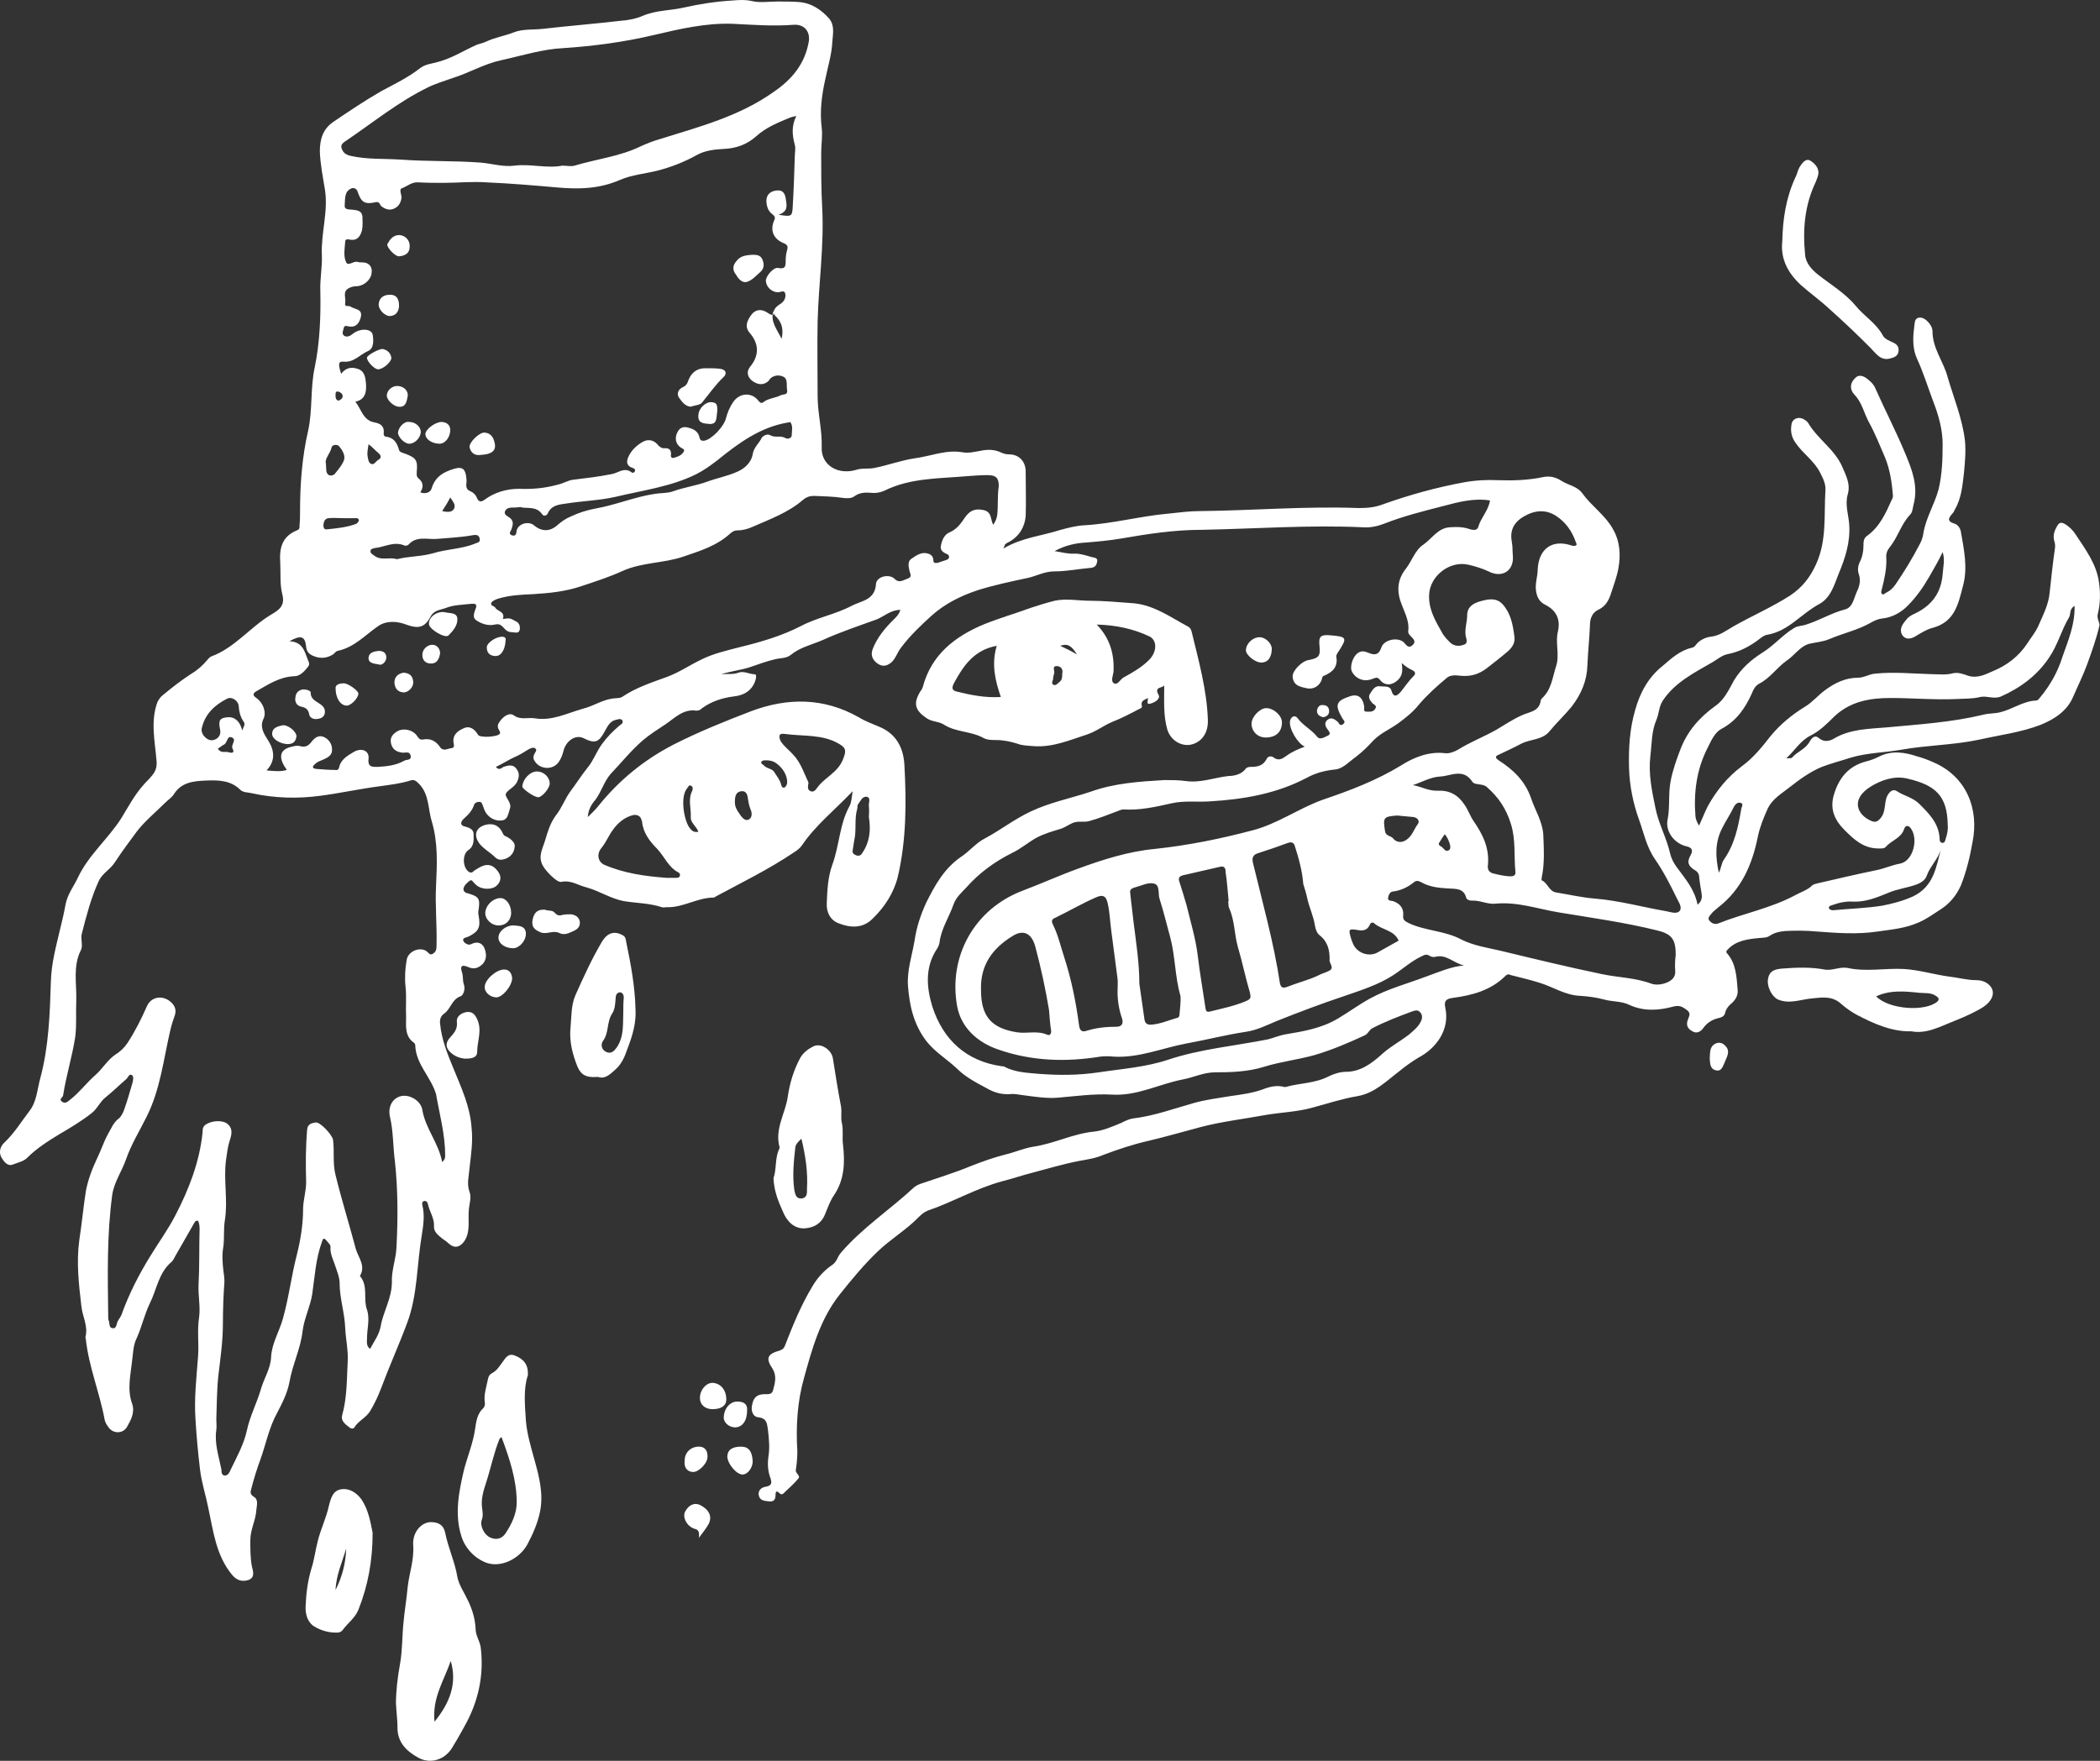 <svg width="155" height="130" viewBox="0 0 155 130" fill="none" xmlns="http://www.w3.org/2000/svg">
<rect x="0" y="0" width="155" height="130" fill="#333333" stroke="none"/>
<g clip-path="url(#clip0_3_814)">
<path d="M154.846 45.288C155.033 44.54 155.033 43.717 154.921 42.969C154.734 41.623 153.91 40.538 153.198 39.454C153.011 39.155 152.711 38.856 152.374 38.669C152.149 38.556 151.999 38.556 151.85 38.818C151.625 39.192 151.512 39.529 151.625 39.94C151.7 40.164 151.7 40.352 151.662 40.576C151.512 41.623 151.4 42.67 151.288 43.717C151.213 44.652 150.763 45.475 150.426 46.26C150.239 46.672 149.902 47.083 149.64 47.494C149.003 48.467 148.104 49.14 147.093 49.551C146.569 49.776 145.969 50.112 145.258 49.888C144.958 49.776 144.546 49.626 144.171 49.701C143.647 49.85 143.123 49.776 142.636 49.776C141.213 49.738 139.789 49.589 138.366 49.738C137.954 49.776 137.58 50.037 137.13 50.037C136.231 50.037 135.445 50.411 134.733 50.935C134.209 51.309 133.797 51.833 133.235 52.169C132.261 52.767 131.4 53.478 130.688 54.338C130.051 55.161 129.415 55.946 128.553 56.582C127.504 57.367 126.68 58.377 126.044 59.536C125.819 59.985 125.632 60.471 125.407 60.957C125.257 60.708 125.17 60.496 125.145 60.322C124.995 58.527 125.22 56.806 126.044 55.198C126.306 54.675 126.568 54.076 127.055 53.815C128.179 53.216 128.815 52.281 129.302 51.197C129.415 50.898 129.564 50.636 129.827 50.486C130.651 50.075 131.137 49.289 131.887 48.766C132.448 48.392 132.86 47.719 133.535 47.532C134.021 47.42 134.546 47.382 134.995 47.195C136.044 46.746 137.13 46.522 138.104 45.961C138.366 45.812 138.628 45.699 138.928 45.662C139.677 45.587 140.314 45.213 140.801 44.727C141.437 44.091 141.962 43.343 142.411 42.558C142.748 41.96 143.085 41.399 143.385 40.763C143.572 41.324 143.422 41.847 143.385 42.408C143.273 43.755 142.598 44.69 141.362 45.288C141.1 45.4 140.838 45.55 140.688 45.774C140.426 46.073 140.164 46.447 140.389 46.859C140.613 47.233 140.988 47.195 141.325 47.008C141.774 46.746 142.224 46.447 142.711 46.335C144.284 45.886 144.546 44.577 144.883 43.269C145.258 41.922 144.958 40.576 144.733 39.267C144.696 39.005 144.509 38.743 144.284 38.669C143.647 38.482 143.834 38.22 144.134 37.883C144.209 37.809 144.246 37.696 144.284 37.621C144.771 36.799 144.846 35.864 144.958 34.929C145.033 34.144 145.108 33.321 145.033 32.535C144.846 30.927 144.209 29.394 143.76 27.861C143.46 26.702 142.636 25.729 142.636 24.458C142.636 24.121 142.374 23.785 142.074 23.56C141.7 23.336 141.362 23.448 141.325 23.822C141.213 24.682 141.1 25.58 141.475 26.44C141.962 27.487 142.299 28.609 142.711 29.693C143.085 30.666 143.385 31.713 143.385 32.797C143.385 33.882 143.348 35.041 143.085 36.126C142.786 37.248 142.149 38.22 141.962 39.379C141.924 39.678 141.812 39.978 141.662 40.239C141.138 41.249 140.538 42.221 139.902 43.156C139.714 43.418 139.527 43.605 139.228 43.755C139.115 43.792 139.04 43.942 138.928 43.867C138.816 43.792 138.853 43.642 138.89 43.53C139.078 42.782 139.265 41.997 139.228 41.212C139.19 40.875 139.302 40.613 139.49 40.389C140.089 39.641 140.314 38.706 140.988 37.995C141.175 37.809 141.175 37.472 141.25 37.21C141.587 35.901 141.138 34.705 140.651 33.545C139.977 31.9 139.153 30.329 138.441 28.721C138.329 28.422 138.141 28.235 137.917 28.048C137.58 27.749 137.205 27.599 136.905 27.936C136.568 28.272 136.493 28.721 136.868 29.132C137.43 29.693 137.58 30.516 137.954 31.189C138.404 32.012 138.741 32.872 139.115 33.732C139.49 34.63 139.64 35.602 139.714 36.574C139.714 36.687 139.714 36.761 139.64 36.874C139.19 37.883 138.741 38.893 137.804 39.566C137.542 39.753 137.542 40.015 137.542 40.277C137.542 40.688 137.467 41.099 137.28 41.473C137.13 41.773 137.093 42.109 137.205 42.408C137.355 42.857 137.242 43.306 137.055 43.68C136.831 44.166 136.756 44.839 136.194 44.989C135.183 45.251 134.284 45.812 133.31 46.111C133.01 46.223 132.711 46.185 132.411 46.373C131.549 46.896 130.913 47.681 130.051 48.205C129.227 48.728 128.516 49.364 127.991 50.224C127.617 50.898 127.28 51.645 126.643 52.094C125.444 52.954 124.546 53.964 124.021 55.348C123.722 56.133 123.459 56.881 123.31 57.666C123.122 58.601 123.272 59.574 123.085 60.509C122.898 61.406 123.609 62.304 124.508 62.491C124.995 62.603 124.92 62.902 124.77 63.164C124.471 63.687 124.658 63.986 125.107 64.248C125.295 64.361 125.37 64.473 125.407 64.66C125.444 65.108 125.519 65.52 125.594 65.969C125.632 66.23 125.632 66.529 125.295 66.791C125.07 65.632 124.358 64.847 123.759 64.024C123.534 63.725 123.347 63.351 123.272 63.014C123.01 61.855 122.411 60.808 122.186 59.648C121.924 58.377 121.662 57.143 121.811 55.834C121.924 54.936 121.886 54.002 122.261 53.141C122.448 52.693 122.448 52.169 122.71 51.758C123.609 50.374 125.07 49.663 126.418 48.878C126.793 48.654 127.13 48.355 127.579 48.28C128.328 48.13 129.003 47.794 129.639 47.345C129.901 47.158 130.164 46.896 130.463 46.859C131.999 46.597 132.935 45.325 134.246 44.615C135.108 44.166 135.37 43.231 135.707 42.371C136.194 41.212 136.568 40.052 136.493 38.781C136.456 38.033 136.156 37.285 136.381 36.5C136.606 35.714 136.231 35.078 135.969 34.443C135.407 33.171 134.134 32.386 133.46 31.227C133.385 31.114 133.235 31.002 133.085 30.927C132.711 30.741 132.261 30.927 132.224 31.376C132.149 31.825 132.224 32.274 132.523 32.685C133.048 33.471 133.872 33.994 134.321 34.854C134.546 35.303 134.771 35.714 134.733 36.2C134.621 38.033 134.845 39.865 134.059 41.623C133.609 42.633 133.01 43.381 132.111 43.979C130.763 44.839 129.302 45.475 127.916 46.26C127.392 46.559 126.943 46.933 126.268 47.008C125.894 47.046 125.407 47.27 125.145 47.644C125.07 47.756 124.995 47.794 124.845 47.831C124.021 48.018 123.347 48.616 122.748 49.14C121.699 49.963 121.062 51.084 120.688 52.431C120.276 53.852 120.201 55.273 120.238 56.694C120.276 58.003 120.538 59.312 120.987 60.546C121.325 61.481 121.512 62.491 122.148 63.426C122.748 64.286 123.272 65.295 123.759 66.305C123.909 66.604 124.171 66.978 123.984 67.24C123.796 67.502 123.347 67.352 123.01 67.278C121.25 66.978 119.527 66.492 117.729 66.343C116.755 66.268 115.819 66.043 114.882 65.894C114.321 65.819 114.246 65.183 113.796 64.996C113.759 64.996 113.796 64.847 113.796 64.772C114.021 63.725 113.946 62.64 113.909 61.593C113.834 60.621 113.309 59.835 113.01 58.938C112.56 57.629 111.661 56.806 110.613 56.133C110.35 55.946 110.35 55.834 110.613 55.722C111.174 55.46 111.736 55.198 112.298 54.899C112.972 54.562 113.834 54.637 114.358 54.002C114.882 53.366 115.482 52.805 116.006 52.169C116.718 51.234 117.13 50.262 117.167 49.102C117.205 48.13 117.317 47.12 117.354 46.148C117.354 45.587 117.579 45.176 118.029 44.989C118.553 44.727 118.778 44.241 118.927 43.755C119.115 43.156 119.339 42.595 119.452 41.96C119.639 40.95 119.564 39.94 119.04 39.043C118.478 38.033 117.467 37.36 116.793 36.425C116.418 35.901 115.781 35.827 115.294 35.527C114.845 35.228 114.396 35.116 113.871 35.228C112.785 35.453 111.699 35.49 110.613 35.453C109.789 35.415 108.927 35.453 108.103 35.602C106.043 35.976 104.021 36.537 102.036 37.248C101.436 37.472 100.875 37.509 100.275 37.509C96.343 37.36 92.447 37.696 88.515 37.734C87.766 37.734 86.979 37.846 86.23 37.921C84.133 38.108 82.11 38.669 80.013 38.781C79.413 38.818 78.852 38.968 78.29 39.117C76.904 39.566 75.443 39.678 74.057 40.501C74.17 40.277 74.17 40.239 74.17 40.202C74.282 40.127 74.357 40.052 74.469 40.015C75.219 39.604 75.63 38.93 75.705 38.108C75.743 37.023 75.705 35.901 75.705 34.817C75.705 34.069 75.219 33.545 74.469 33.545C74.282 33.545 74.132 33.508 73.945 33.433C73.421 33.171 72.896 33.171 72.372 33.283C71.923 33.358 71.511 33.471 71.061 33.396C69.825 33.171 68.664 33.695 67.466 33.844C66.492 33.994 65.481 34.368 64.507 34.555C64.095 34.63 63.645 34.555 63.271 34.667C61.885 35.116 60.574 34.368 60.649 32.984C60.686 31.713 60.349 30.516 60.349 29.245C60.349 27.412 60.312 25.542 60.349 23.71C60.424 20.905 60.836 18.138 60.686 15.333C60.611 13.986 60.611 12.64 60.611 11.294C60.611 10.658 60.724 10.06 60.649 9.424C60.499 8.227 60.649 7.031 60.911 5.871C61.098 4.936 61.398 4.002 61.435 3.067C61.473 2.506 61.623 1.907 61.211 1.384C60.611 0.711 59.9 0.224 58.963 0.15C58.439 0.112 57.915 0.112 57.39 0.112C56.754 0.112 56.08 0.224 55.48 0.075C54.993 -0.037 54.544 0 54.057 0.037C52.821 0.112 51.622 0.299 50.461 0.561C49.488 0.785 48.439 0.748 47.465 1.159C46.941 1.384 46.379 1.496 45.817 1.533C43.907 1.758 41.997 1.907 40.049 2.132C39.337 2.206 38.551 2.132 37.914 2.393C37.24 2.655 36.529 2.767 35.892 3.067C35.667 3.179 35.442 3.216 35.218 3.291C34.206 3.74 33.307 4.338 32.221 4.6C31.809 4.712 31.36 4.749 30.985 5.049C30.124 5.722 29.113 6.208 28.139 6.731C26.903 7.442 25.742 8.227 24.581 9.013C23.831 9.536 23.607 10.284 23.607 11.182C23.644 12.154 23.831 13.052 23.981 13.986C24.244 15.595 23.682 17.203 23.757 18.848C23.794 19.708 23.607 20.606 23.644 21.503C23.682 23.373 23.607 25.28 23.232 27.113C22.895 28.646 23.082 30.254 22.745 31.788C22.296 33.732 22.146 35.752 22.146 37.734C22.146 38.07 22.146 38.407 22.109 38.743C22.109 38.893 22.146 39.08 21.921 39.155C20.798 39.604 20.61 40.501 20.685 41.548C20.723 42.334 20.648 43.156 20.835 43.867C21.06 44.727 20.61 45.026 19.974 45.4C18.438 46.335 17.314 47.831 15.592 48.467C15.479 48.504 15.404 48.616 15.329 48.691C14.992 49.102 14.58 49.476 14.131 49.738C13.382 50.224 12.708 50.748 12.034 51.309C11.846 51.459 11.734 51.608 11.621 51.833C11.097 53.254 11.434 54.712 11.547 56.096C11.621 56.731 11.434 57.031 11.097 57.405C10.947 57.592 10.76 57.741 10.61 57.928C9.936 58.676 9.487 59.536 8.962 60.396C7.988 61.93 6.528 63.126 5.741 64.809C5.442 65.445 4.992 66.006 4.842 66.754C4.73 67.39 4.58 68.025 4.43 68.624C4.131 69.895 3.794 71.129 3.756 72.438C3.681 74.832 3.606 77.263 2.97 79.618C2.745 80.441 2.707 81.339 2.183 82.012C1.584 82.797 1.059 83.657 0.348 84.331C0.048 84.592 -0.139 85.041 0.123 85.49C0.31 85.789 0.573 86.126 0.947 85.976C1.322 85.826 1.734 85.752 1.996 85.49C2.707 84.779 3.531 84.256 4.393 83.732C5.217 83.246 6.041 82.76 6.79 82.162C7.202 81.825 7.389 81.339 7.764 81.04C8.326 80.591 8.812 80.105 9.337 79.656C9.449 79.544 9.524 79.282 9.711 79.357C9.899 79.469 9.824 79.731 9.786 79.918C9.599 80.553 9.412 81.227 9.187 81.862C9.112 82.124 8.925 82.461 8.775 82.573C8.363 82.872 8.213 83.321 7.988 83.695C7.651 84.293 7.464 84.929 7.164 85.527C6.79 86.313 6.49 87.135 6.34 87.921C6.153 89.117 6.041 90.352 5.854 91.548C5.629 93.194 5.816 94.802 6.003 96.41C6.078 97.195 6.528 97.906 6.303 98.728C6.303 98.766 6.34 98.841 6.34 98.915C6.565 100.935 7.352 102.805 7.726 104.824C7.764 105.011 7.876 105.198 7.988 105.348C8.326 105.871 9.075 105.871 9.374 105.348C9.674 104.824 9.973 104.263 9.749 103.628C9.374 102.58 9.636 101.533 9.749 100.486C9.824 99.925 9.824 99.327 10.086 98.803C10.46 97.981 10.648 97.083 11.06 96.223C11.584 95.176 11.696 93.979 12.67 93.156C12.783 93.044 12.857 92.894 12.932 92.745C13.382 91.96 13.831 91.174 14.281 90.389C14.356 90.277 14.393 90.09 14.618 90.127C14.73 90.352 14.73 90.576 14.73 90.763C14.693 92.109 14.73 93.493 14.655 94.839C14.618 95.662 14.805 96.485 14.693 97.27C14.543 98.242 14.693 99.215 14.618 100.15C14.505 101.683 14.318 103.254 14.431 104.824C14.505 106.058 14.618 107.292 14.768 108.527C14.88 109.461 15.18 110.359 15.367 111.294C15.741 113.014 15.929 114.809 17.127 116.268C17.502 116.717 17.914 116.791 18.363 116.642C18.813 116.455 18.7 116.043 18.588 115.632C18.476 114.996 18.476 114.361 18.476 113.725C18.476 112.902 18.888 112.229 18.925 111.444C18.962 111.107 19.075 110.696 18.738 110.509C18.438 110.322 18.476 110.135 18.55 109.91C18.738 109.162 18.962 108.452 19.225 107.741C19.637 106.582 19.861 105.385 20.461 104.301C20.835 103.59 21.21 102.842 21.36 102.057C21.584 100.748 22.183 99.589 22.333 98.28C22.446 97.345 22.895 96.485 23.045 95.55C23.232 94.241 23.307 92.932 23.757 91.698C23.831 91.436 23.906 91.361 24.094 91.586C24.206 91.735 24.431 91.922 24.393 92.072C24.356 92.558 24.581 92.969 24.73 93.418C24.88 93.867 25.067 94.316 25.067 94.727C25.067 95.849 25.442 96.933 25.48 98.055C25.517 98.841 25.704 99.663 25.667 100.449C25.592 101.795 25.629 103.141 25.255 104.488C25.142 104.862 25.442 105.123 25.742 105.348C25.854 105.46 26.079 105.535 26.154 105.385C26.453 104.899 27.015 104.675 27.315 104.188C27.652 103.628 27.914 103.067 28.139 102.468C28.738 100.86 29.45 99.29 30.049 97.681C30.835 95.587 30.761 93.343 31.135 91.174C31.247 90.464 31.36 89.716 31.172 88.968C31.135 88.818 31.172 88.669 31.36 88.669C31.51 88.669 31.547 88.781 31.584 88.893C31.697 89.454 32.071 89.94 32.034 90.538C31.997 90.95 32.371 91.212 32.633 91.436C32.783 91.548 32.97 91.66 33.12 91.81C33.532 92.184 33.944 92.109 34.281 91.623C34.768 90.875 34.506 89.978 34.618 89.192C34.656 88.818 34.806 88.407 34.656 87.996C34.431 87.397 34.618 86.799 34.656 86.238C34.768 85.228 34.918 84.293 34.806 83.246C34.693 81.675 34.056 80.329 33.495 78.945C33.045 77.861 32.596 76.776 32.483 75.58C32.446 75.281 32.521 75.019 32.783 74.832C33.27 74.495 33.345 73.785 33.982 73.56C34.206 73.485 34.356 73.037 34.244 72.7C34.131 72.401 34.206 72.064 34.094 71.765C33.944 71.316 34.094 71.204 34.543 71.391C34.955 71.578 35.292 71.503 35.63 71.167C35.967 70.793 35.892 70.344 35.742 69.97C35.555 69.596 35.218 69.484 34.768 69.708C34.581 69.82 34.281 69.633 34.206 69.484C34.094 69.222 34.431 69.222 34.581 69.147C35.33 68.773 35.48 68.474 35.33 67.614C35.292 67.465 35.292 67.278 35.33 67.128C35.442 66.343 35.33 66.193 34.581 65.969C34.394 65.931 34.206 65.856 34.206 65.632C34.244 65.37 34.468 65.183 34.656 65.034C34.843 64.884 34.918 65.146 35.03 65.221L35.143 65.333C35.555 65.707 36.341 65.707 36.678 65.37C37.015 65.034 37.015 64.66 36.716 64.286C36.341 63.8 35.892 63.725 35.292 64.099C35.18 64.174 35.03 64.248 34.955 64.323C34.806 64.473 34.693 64.435 34.543 64.323C34.131 63.949 34.131 63.052 34.581 62.752C35.03 62.453 34.955 61.967 34.955 61.556C34.955 61.257 34.656 61.107 34.356 61.032C33.944 60.957 33.982 60.696 34.206 60.471C34.543 60.172 34.843 59.873 34.993 59.424C35.03 59.275 35.218 59.2 35.367 59.2C35.555 59.2 35.592 59.349 35.63 59.462C35.667 59.574 35.705 59.648 35.742 59.761C35.967 60.359 36.603 60.696 37.165 60.546C37.278 60.509 37.39 60.396 37.427 60.322C37.54 60.097 37.577 59.873 37.652 59.648C37.764 59.2 37.203 58.826 37.352 58.564C37.54 58.265 37.989 58.115 38.176 57.704C38.364 57.292 38.326 56.993 38.064 56.694C37.839 56.432 37.465 56.507 37.165 56.619C37.015 56.694 36.828 56.919 36.603 56.619C37.09 56.395 37.54 56.096 37.952 55.909C38.326 55.759 38.663 55.535 39.038 55.31C39.188 55.236 39.337 55.161 39.487 55.236C39.675 55.385 39.525 55.497 39.45 55.647C39.375 55.797 39.337 55.946 39.412 56.096C39.749 56.806 40.798 56.919 41.248 56.245C41.398 56.021 41.51 55.759 41.585 55.46C41.772 54.675 42.484 54.226 43.045 54.488C43.944 54.936 44.206 54.824 44.693 53.889C44.881 53.553 45.068 53.216 45.48 53.141C45.63 53.104 45.817 53.029 45.929 53.179C46.042 53.366 45.855 53.478 45.742 53.553C45.255 53.964 44.806 54.413 44.431 54.936C44.019 55.497 43.794 56.17 43.383 56.657C42.933 57.218 42.559 57.816 42.109 58.414C41.697 58.975 41.472 59.648 41.023 60.209C40.611 60.77 40.424 61.406 40.236 62.042C40.049 62.678 39.675 63.239 40.087 63.949C40.274 64.286 41.098 65.183 41.435 65.109C42.147 64.959 42.671 65.37 43.308 65.52C44.244 65.782 45.068 66.343 46.042 66.529C46.978 66.679 47.952 66.679 48.851 66.978C48.963 67.016 49.076 66.978 49.225 66.978C50.424 67.016 51.473 66.268 52.671 66.268C52.709 66.268 52.783 66.23 52.821 66.193C54.769 65.146 56.754 64.174 58.589 62.939C58.814 62.79 59.038 62.64 59.188 62.416C60.199 60.92 61.623 59.798 62.934 58.414C62.859 58.863 62.859 59.2 62.709 59.499C61.96 60.845 61.96 62.416 61.435 63.837C61.098 64.772 61.061 65.744 61.023 66.679C60.986 67.352 61.286 67.951 61.922 68.175C62.784 68.512 63.683 68.549 64.394 67.838C65.293 66.978 65.967 65.931 66.267 64.734C66.904 62.005 66.904 59.237 66.754 56.47C66.679 55.198 66.155 54.188 64.919 53.665C64.394 53.441 63.87 53.254 63.383 52.954C60.799 51.496 58.139 51.496 55.443 52.506C53.495 53.254 51.547 54.039 49.712 54.974C47.54 56.096 45.705 57.592 44.169 59.499C43.944 59.798 43.645 60.06 43.383 60.322C43.42 59.798 43.645 59.387 43.944 59.05C44.394 58.452 44.581 57.704 45.068 57.143C45.855 56.32 46.566 55.423 47.428 54.675C47.952 54.226 48.551 53.852 49.113 53.478C49.787 53.029 50.424 52.319 51.398 52.468C51.51 52.468 51.697 52.431 51.772 52.319C52.484 51.795 53.27 51.533 54.132 51.421C54.918 51.346 55.555 50.972 55.78 50.15C55.817 49.963 55.855 49.776 55.667 49.776C55.293 49.776 54.918 49.514 54.506 49.663C54.132 49.813 53.682 49.738 53.233 49.776C53.945 49.551 54.694 49.476 55.368 49.252C56.005 49.028 56.641 48.803 57.278 48.654C57.615 48.579 58.027 48.616 58.364 48.355C59.038 47.794 59.9 47.607 60.686 47.27C61.997 46.672 63.346 46.223 64.694 45.737C65.256 45.512 65.743 45.026 66.454 45.026C66.342 45.4 66.117 45.587 65.892 45.812C65.293 46.41 64.769 47.046 64.432 47.868C64.245 48.317 64.357 48.691 64.769 48.99C65.106 49.215 65.406 49.215 65.78 48.916C66.117 48.616 66.23 48.167 66.492 47.831C67.166 46.933 67.952 46.185 68.776 45.438C69.788 44.54 70.949 43.979 72.185 43.568C73.383 43.194 74.619 42.932 75.855 42.67C76.529 42.521 77.091 42.184 77.84 42.184C78.739 42.184 79.638 41.997 80.537 41.922C80.874 41.885 80.949 41.66 80.987 41.436C81.024 41.174 80.762 41.174 80.612 41.137C80.2 41.025 79.788 40.875 79.338 40.875C78.852 40.913 78.327 40.763 77.84 40.688C78.589 40.277 79.376 40.09 80.2 40.052C81.061 39.978 81.923 39.903 82.784 39.753C84.732 39.417 86.68 39.117 88.665 39.117C92.635 39.043 96.642 38.743 100.612 38.93C101.137 38.968 101.661 38.856 102.148 38.669C103.571 38.108 105.069 37.734 106.53 37.36C107.654 37.061 108.777 36.761 109.976 36.948C109.864 37.696 109.302 38.22 109.114 38.893C109.04 39.155 108.777 39.155 108.515 39.08C108.028 38.893 107.504 38.893 106.98 38.93C106.118 39.005 105.706 39.753 105.069 40.202C104.433 40.613 104.208 41.436 103.759 41.997C103.084 42.857 103.084 43.755 103.496 44.727C103.721 45.325 104.021 45.886 103.946 46.559C103.908 46.709 103.983 46.821 104.096 46.933C104.283 47.158 104.583 47.345 104.245 47.644C103.946 47.906 103.796 47.607 103.609 47.42C103.159 47.008 102.148 47.233 101.961 47.794C101.773 48.355 101.474 48.392 101.024 48.205C100.762 48.093 100.5 48.018 100.238 48.205C99.863 48.429 99.601 49.215 99.788 49.589C100.088 50.15 100.725 50.374 101.324 50.112C101.549 50.037 101.661 49.963 101.848 50.187C102.223 50.673 102.785 50.598 103.197 50.187C103.534 49.85 103.534 49.476 103.459 48.953C103.759 49.215 103.983 49.364 104.245 49.476C104.395 49.551 104.545 49.701 104.358 49.888C103.983 50.262 103.684 50.711 103.384 51.084C103.234 51.234 102.897 51.645 102.71 51.01C102.597 50.598 102.185 50.711 101.886 50.673C101.511 50.598 101.324 50.898 101.137 51.197C100.949 51.459 101.099 51.683 101.287 51.907C101.399 52.019 101.661 52.094 101.511 52.319C101.361 52.58 101.099 52.543 100.875 52.543C100.575 52.543 100.725 52.281 100.687 52.132C100.575 51.459 100.2 51.197 99.601 51.421C98.59 51.758 98.515 52.057 99.077 53.029C99.152 53.179 99.376 53.291 99.114 53.478C98.889 53.627 98.852 53.403 98.74 53.291C98.515 53.104 98.253 52.917 97.991 53.141C97.728 53.328 97.803 53.627 97.991 53.852C98.103 54.002 98.253 54.188 98.028 54.301C97.766 54.413 97.429 54.675 97.204 54.376C96.792 53.852 96.155 53.553 95.781 53.029C95.594 52.767 95.294 52.88 95.219 53.216C95.107 53.777 95.781 54.899 96.305 55.123C95.818 55.31 95.369 55.497 94.957 55.797C94.657 56.021 94.358 56.208 93.983 55.909C93.833 55.797 93.571 55.834 93.496 56.021C93.234 56.544 92.822 56.619 92.298 56.619C92.185 56.619 92.035 56.657 91.96 56.731C91.661 57.18 91.062 57.292 90.687 57.292C89.638 57.405 88.627 57.816 87.541 57.666C87.017 57.592 86.455 57.592 85.93 57.592C84.095 57.704 82.26 57.816 80.499 58.452C79.039 58.938 77.503 59.237 76.08 59.91C74.881 60.471 73.833 61.294 72.709 61.892C72.035 62.229 71.548 62.865 70.911 63.276C69.675 64.136 69.001 65.37 68.364 66.642C67.952 67.539 67.653 68.437 67.503 69.447C67.316 70.568 66.941 71.616 67.016 72.775C67.128 74.233 67.428 75.617 68.364 76.851C69.001 77.674 69.9 78.197 70.649 78.908C71.323 79.581 72.185 79.993 73.009 80.441C73.496 80.703 74.02 80.815 74.582 80.778C74.881 80.74 75.181 80.815 75.481 80.853C76.342 80.965 77.241 81.114 78.103 81.04C79.413 80.927 80.762 80.74 82.073 80.815C83.945 80.927 85.556 80.03 87.316 79.693C88.103 79.544 88.852 79.17 89.676 79.17C90.874 79.17 92.11 79.132 93.309 78.758C94.507 78.384 95.818 78.235 97.017 77.898C98.29 77.524 99.526 77.001 100.725 76.44C100.987 76.328 101.062 76.028 101.287 75.916C102.223 75.43 103.197 75.056 104.208 74.682C104.433 74.607 104.62 74.532 104.807 74.719C104.995 74.906 104.995 75.168 104.882 75.393C104.695 75.804 104.358 76.066 104.021 76.365C103.347 76.888 102.56 77.3 101.923 77.898C101.212 78.534 100.388 79.132 99.339 79.132C98.927 79.132 98.44 79.282 98.066 79.469C97.054 79.993 95.931 79.955 94.882 80.254H94.807C94.283 80.105 93.758 80.217 93.271 80.404C92.485 80.703 91.586 80.815 90.799 80.927C89.9 81.077 88.964 81.189 88.065 81.451C86.605 81.862 85.181 82.386 83.646 82.573C83.346 82.61 83.046 82.76 82.747 82.909C82.11 83.171 81.436 83.471 80.762 83.545C79.189 83.695 77.803 84.443 76.23 84.667C75.556 84.779 74.881 85.079 74.245 85.228C73.346 85.453 72.522 85.752 71.66 86.088C70.499 86.574 69.263 86.948 68.065 87.36C67.84 87.434 67.653 87.509 67.466 87.659C65.705 89.304 63.683 90.613 62.072 92.483C61.81 92.782 61.773 93.156 61.435 93.381C60.836 93.792 60.349 94.316 59.975 94.951C59.113 96.373 58.514 97.868 57.915 99.402C57.84 99.551 57.765 99.626 57.578 99.701C56.641 99.963 56.492 100.262 57.016 101.047C57.353 101.571 57.203 102.132 57.053 102.655C56.941 103.067 56.492 102.88 56.192 102.954C55.742 103.029 55.593 103.328 55.518 103.702C55.405 104.114 55.555 104.6 55.967 104.637C56.604 104.712 56.604 105.086 56.679 105.535C56.754 106.208 56.829 106.881 56.716 107.554C56.641 108.115 56.679 108.639 56.866 109.125C56.978 109.461 56.978 109.686 56.529 109.761C56.229 109.798 55.93 110.022 56.005 110.396C56.08 110.808 56.454 110.808 56.754 110.845C57.091 110.883 57.241 110.733 57.241 110.396C57.241 110.172 57.278 109.985 57.54 110.247C57.615 110.322 57.69 110.359 57.802 110.284C58.177 109.91 58.589 109.574 58.926 109.162C59.113 108.938 58.701 108.788 58.739 108.527C58.814 108.078 58.851 107.592 58.851 107.143C58.739 105.31 58.851 103.478 59.338 101.758C59.937 99.589 60.536 97.382 61.997 95.55C62.859 94.465 63.758 93.381 64.769 92.408C65.743 91.473 66.904 90.8 67.84 89.828C68.027 89.641 68.215 89.491 68.477 89.379C70.35 88.743 72.035 87.734 73.983 87.21C74.732 87.023 75.481 86.761 76.23 86.574C77.353 86.275 78.477 85.939 79.638 85.714C80.237 85.602 80.837 85.527 81.436 85.266C82.522 84.854 83.646 84.48 84.807 84.218C86.08 83.919 87.354 83.545 88.627 83.209C90.2 82.797 91.848 82.61 93.459 82.311C94.582 82.124 95.743 82.087 96.829 81.788C97.953 81.488 99.077 81.114 100.2 80.927C101.474 80.703 102.335 79.805 103.272 79.095C103.721 78.721 104.208 78.384 104.695 78.085C106.043 77.375 107.017 75.991 106.68 74.42C106.568 73.897 106.717 73.747 107.242 73.672C108.665 73.485 110.051 73.111 111.1 72.064C111.249 71.915 111.362 71.915 111.512 71.99C112.223 72.177 112.897 72.326 113.609 72.55C114.62 72.85 115.519 73.485 116.643 73.523C117.205 73.56 117.804 73.635 118.366 73.785C119.002 73.972 119.677 73.897 120.276 74.196C121.325 74.682 122.448 74.607 123.534 74.308C123.984 74.196 124.208 74.346 124.508 74.57C124.845 74.832 124.658 75.019 124.583 75.281C124.433 75.654 124.546 75.954 124.92 76.141C125.22 76.328 125.519 76.178 125.707 75.916C125.969 75.542 126.343 75.281 126.83 75.168C127.018 75.131 127.242 75.056 127.317 74.832C127.392 74.458 127.617 74.233 127.879 74.009C128.141 73.747 128.291 73.448 128.254 73.074C128.179 72.139 128.141 71.167 127.504 70.419C127.355 70.269 127.43 70.195 127.542 70.082C128.141 69.447 129.003 69.334 129.789 69.26C130.089 69.222 130.388 69.26 130.651 69.073C130.988 68.848 131.362 68.773 131.774 68.736C132.561 68.699 133.31 68.699 134.096 68.773C135.595 68.886 137.093 68.998 138.591 68.773C139.602 68.624 140.613 68.549 141.625 68.1C142.224 67.838 142.673 67.502 143.198 67.165C143.909 66.716 144.396 66.118 144.733 65.37C145.145 64.323 145.407 63.239 145.595 62.154C146.082 59.723 145.145 57.33 142.711 56.283C142.299 56.096 141.887 55.946 141.475 55.834C140.576 55.535 139.602 55.385 138.666 55.871C138.366 56.021 138.066 56.133 137.767 56.208C136.456 56.544 135.744 57.405 135.37 58.639C135.033 59.723 135.407 60.546 136.156 61.294C136.831 61.967 137.505 62.603 138.553 62.64C138.778 62.64 139.04 62.678 139.19 62.528C139.602 62.042 140.314 61.892 140.538 61.219C140.613 60.957 140.838 60.883 141.025 61.144C141.625 61.93 141.213 63.575 140.239 63.762C139.602 63.874 139.078 64.136 138.478 64.248C137.018 64.547 135.595 64.884 134.134 65.221C133.984 65.258 133.834 65.295 133.759 65.37C133.422 65.707 132.935 65.856 132.523 66.081C130.725 67.053 128.703 67.427 126.83 68.175C126.531 68.287 126.306 68.138 126.156 67.951C126.006 67.764 126.231 67.577 126.343 67.427C126.456 67.278 126.643 67.165 126.793 67.016C128.553 65.669 129.34 63.8 129.752 61.743C129.901 61.032 130.164 60.396 130.463 59.723C130.838 58.938 131.549 58.564 132.149 58.078C132.86 57.517 133.647 56.956 134.471 56.619C135.145 56.358 135.894 56.17 136.568 55.946C137.804 55.572 139.078 55.572 140.351 55.348C142.261 55.011 144.209 55.011 146.119 54.6C147.617 54.263 149.153 54.076 150.614 53.515C151.625 53.104 152.561 52.506 153.011 51.459C153.348 50.673 153.76 49.85 154.059 49.028C154.396 48.093 154.734 47.158 154.958 46.185C154.996 45.961 154.734 45.662 154.846 45.288ZM63.046 62.079C63.233 61.294 63.046 60.471 63.271 59.723C63.308 59.611 63.271 59.499 63.308 59.424C63.495 59.162 63.645 58.788 63.945 58.826C64.319 58.863 64.095 59.275 64.132 59.536C64.17 59.798 64.132 60.06 64.132 60.322C64.282 61.257 64.207 62.154 63.645 62.977C63.533 63.164 63.42 63.201 63.233 63.164C63.046 63.089 62.896 63.014 62.934 62.79C62.971 62.528 63.008 62.304 63.046 62.079ZM57.952 54.188C59.3 54.376 60.724 54.188 61.96 54.936C62.484 55.236 62.447 55.497 62.222 56.058C61.847 57.031 60.911 57.367 60.349 58.115C60.237 58.265 60.087 58.526 59.825 58.414C59.563 58.302 59.638 58.04 59.675 57.779C59.338 57.068 59.113 56.32 58.551 55.722C58.252 55.385 57.877 55.123 57.615 54.712C57.465 54.338 57.465 54.114 57.952 54.188ZM56.566 56.133C56.866 56.133 57.128 56.208 57.353 56.395C57.802 56.731 58.102 57.255 58.102 57.741C58.102 57.779 58.102 57.853 58.065 57.928C58.027 58.04 57.952 58.153 57.84 58.153C57.727 58.153 57.69 58.04 57.653 57.928C57.578 57.592 57.353 57.33 57.166 57.031C57.016 56.731 56.604 56.769 56.379 56.507C56.304 56.432 56.154 56.395 56.192 56.245C56.267 56.133 56.417 56.133 56.566 56.133ZM54.731 58.414C55.106 58.377 55.181 58.714 55.218 59.05C55.255 59.312 55.33 59.611 55.443 59.873C55.518 60.135 55.48 60.396 55.255 60.509C55.031 60.621 54.843 60.434 54.694 60.247C54.469 59.91 54.207 59.611 54.244 59.162C54.244 58.788 54.319 58.452 54.731 58.414ZM50.724 58.19C50.798 58.115 50.836 57.928 50.986 58.003C51.173 58.078 51.136 58.265 51.098 58.377C50.761 59.013 51.023 59.686 50.986 60.322C50.948 60.733 51.398 60.995 51.547 61.406C51.248 61.481 51.061 61.331 50.948 61.182C50.499 60.696 50.162 58.826 50.724 58.19ZM44.394 62.603C44.731 62.191 44.918 61.705 45.218 61.294C45.555 60.808 46.079 60.322 46.753 60.172C47.053 60.135 47.278 60.247 47.353 60.546C47.353 60.583 47.39 60.621 47.39 60.658C47.465 61.481 47.952 62.117 48.514 62.678C49.038 63.239 49.338 64.024 50.049 64.398C50.162 64.435 50.237 64.585 50.162 64.697C50.124 64.809 50.012 64.809 49.9 64.809H49.188C47.615 64.697 46.042 64.473 44.581 63.837C44.132 63.613 44.019 63.052 44.394 62.603ZM25.592 10.359C27.577 9.013 29.412 7.517 31.547 6.47C32.146 6.171 32.783 5.984 33.42 5.759C34.618 5.385 35.742 4.712 36.978 4.45C38.514 4.114 40.012 3.628 41.585 3.553C43.832 3.403 46.079 3.104 48.289 2.58C50.199 2.132 52.109 1.683 54.094 1.758C55.593 1.832 57.053 1.945 58.551 1.832C59.375 1.758 59.862 2.356 59.675 3.179C59.375 4.749 58.439 5.871 57.128 6.769C54.619 8.564 51.66 9.349 48.776 10.247C48.252 10.396 47.765 10.583 47.278 10.808C45.742 11.556 44.019 11.743 42.409 12.229C42.147 12.304 41.809 12.229 41.51 12.229C40.349 12.453 39.15 12.079 37.989 12.229C37.128 12.341 36.341 12.079 35.48 12.005C33.495 11.855 31.51 11.93 29.524 11.78C28.326 11.705 27.128 11.78 25.929 11.518C25.554 11.444 25.33 11.294 25.217 10.957C25.105 10.658 25.367 10.509 25.592 10.359ZM25.367 26.702C26.116 26.776 26.566 26.178 27.165 25.916C27.614 25.729 27.577 25.093 27.502 24.682C27.39 24.308 26.79 24.233 26.266 24.495C26.116 24.57 25.966 24.72 25.817 24.794C25.667 24.869 25.48 24.869 25.367 24.757C25.217 24.607 25.33 24.42 25.367 24.233C25.405 24.046 25.517 24.046 25.667 24.084C26.266 24.233 26.528 23.859 26.641 23.373C26.753 22.775 26.154 22.85 25.854 22.625C25.742 22.55 25.405 22.7 25.48 22.363C25.554 21.989 25.255 21.541 25.742 21.279C25.929 21.167 26.154 21.129 26.378 21.129C26.865 21.092 27.39 20.643 27.427 20.157C27.502 19.708 27.24 19.372 26.753 19.372C26.641 19.372 26.491 19.372 26.378 19.334C26.079 19.259 25.704 19.671 25.554 19.372C25.33 18.923 25.442 18.362 25.48 17.838C25.48 17.651 25.667 17.651 25.817 17.689C26.378 17.801 26.603 17.427 26.715 17.016C26.79 16.679 26.753 16.343 26.753 16.006C26.715 15.557 26.378 15.52 26.004 15.482C25.779 15.445 25.405 15.52 25.442 15.146C25.48 14.697 25.405 14.136 25.929 13.912C26.116 13.837 26.341 13.912 26.416 14.211C26.678 14.959 26.94 15.108 27.764 14.921C28.026 14.884 28.026 15.108 28.139 15.221C28.476 15.482 28.813 15.557 29.15 15.37C29.45 15.221 29.599 14.921 29.637 14.585C29.637 14.361 29.45 13.986 29.637 13.912C30.049 13.762 30.386 13.426 30.873 13.463C31.51 13.5 32.109 13.5 32.746 13.5C33.794 13.5 34.843 13.388 35.892 13.463C37.652 13.538 39.375 13.687 41.098 13.837C42.708 13.986 44.244 13.949 45.78 13.276C46.641 12.902 47.615 12.827 48.514 12.603C49.525 12.341 50.499 11.967 51.435 11.444C52.034 11.107 52.746 11.032 53.42 10.995C54.357 10.957 55.143 10.658 55.817 10.06C56.566 9.387 57.428 9.05 58.327 8.676C58.439 8.639 58.589 8.601 58.776 8.564C58.402 9.312 58.477 9.985 58.664 10.696C58.739 10.957 58.664 11.257 58.664 11.518C58.626 12.752 58.589 13.949 58.514 15.183C58.477 16.006 58.439 16.006 57.465 15.856C58.214 15.595 58.065 15.146 57.99 14.622C57.915 14.248 57.765 14.024 57.353 14.061C56.941 14.099 56.604 14.286 56.566 14.772C56.566 15.183 56.679 15.595 57.016 15.819C57.203 15.969 57.241 16.081 57.128 16.305C56.829 17.016 57.091 17.651 57.84 17.951C58.102 18.063 58.177 18.175 58.102 18.437C58.027 18.699 57.99 18.96 57.99 19.222C57.99 19.634 57.99 19.895 57.428 19.783C57.091 19.708 56.492 20.419 56.529 20.755C56.566 21.204 56.978 21.578 57.428 21.578C57.615 21.578 57.877 21.391 57.952 21.653C58.027 21.915 57.915 22.214 57.653 22.401C57.353 22.588 57.053 22.812 57.091 23.224C56.866 23.298 56.716 23.111 56.566 23.037C56.117 22.775 55.705 22.887 55.443 23.261C55.181 23.635 54.918 24.084 55.33 24.57C56.042 25.393 56.042 26.253 55.368 27.076C55.068 27.45 55.181 27.823 55.48 28.085C55.817 28.347 56.229 28.497 56.641 28.198C56.754 28.123 56.791 28.011 56.866 27.936C57.166 27.674 57.54 27.674 57.84 27.823C58.177 28.011 58.027 28.497 58.102 28.833C58.139 29.17 57.84 29.095 57.653 29.17C57.241 29.394 56.716 29.394 56.342 29.693C56.192 29.805 56.117 29.731 56.005 29.619C55.518 28.945 54.619 28.983 54.132 29.656C53.87 30.03 53.682 30.479 53.57 30.927C53.42 31.488 52.559 32.423 51.997 32.535C51.735 32.573 51.66 32.461 51.622 32.274C51.547 31.937 51.323 31.75 51.023 31.638C50.686 31.526 50.312 31.414 50.049 31.825C49.75 32.311 49.862 32.797 50.274 33.059C50.386 33.134 50.574 33.171 50.461 33.358C50.274 33.657 49.974 33.732 49.712 33.807C49.562 33.844 49.488 33.695 49.525 33.583C49.562 33.171 49.338 33.059 49.001 33.096C48.813 33.096 48.626 32.947 48.514 32.797C48.214 32.461 47.802 32.423 47.465 32.61C47.053 32.835 46.678 33.171 46.454 33.583C46.267 33.919 46.117 34.368 46.716 34.555C46.828 34.592 46.903 34.667 46.866 34.779C46.828 34.892 46.716 34.929 46.641 34.892C46.079 34.443 45.63 34.929 45.143 35.004C44.206 35.191 43.27 35.303 42.334 35.415C41.922 35.453 41.547 35.714 41.135 35.789C40.199 36.051 39.263 36.126 38.326 36.088C37.39 36.088 36.491 36.35 35.742 36.911C35.48 37.098 35.33 37.023 35.218 36.799C35.105 36.5 34.918 36.35 34.656 36.238C34.281 36.051 34.468 35.677 34.431 35.378C34.356 34.48 34.056 34.405 33.233 34.705C32.521 34.966 32.071 35.34 31.847 36.088C31.772 36.35 31.397 36.5 31.023 36.35C31.285 35.939 31.247 35.602 30.873 35.303C30.723 35.153 30.761 35.004 30.761 34.817C30.835 33.994 30.723 33.807 29.936 33.508C29.749 33.433 29.487 33.396 29.45 33.209C29.3 32.685 29.075 32.311 28.476 32.236C28.363 32.236 28.289 32.087 28.326 31.937C28.363 31.451 28.064 31.264 27.652 31.189C26.79 31.04 26.678 30.217 26.229 29.656C26.978 29.506 27.053 28.908 27.015 28.347C26.978 27.936 26.94 27.375 26.378 27.225C25.929 27.076 25.517 27.15 25.18 27.599C24.955 26.889 24.955 26.664 25.367 26.702ZM37.615 38.22C37.465 38.108 37.165 37.995 37.278 37.734C37.39 37.509 37.615 37.472 37.839 37.472C37.989 37.472 38.139 37.472 38.401 37.435C38.851 37.584 39.562 37.322 40.012 37.958C40.124 38.145 40.349 38.07 40.424 37.921C40.686 37.285 41.285 37.248 41.809 37.173C43.008 36.986 44.244 36.948 45.405 36.687C47.428 36.2 49.525 35.939 51.398 35.004C51.922 34.742 52.446 34.368 52.933 33.994C54.506 32.722 56.117 31.526 58.177 31.189C58.252 31.189 58.327 31.152 58.327 31.152C58.551 31.451 58.439 31.825 58.439 32.124C58.439 32.386 58.102 32.423 57.99 32.349C57.615 32.124 57.203 32.349 56.829 32.124C56.641 32.012 56.342 32.162 56.229 32.311C56.042 32.722 55.63 33.022 55.555 33.545C55.443 34.181 54.918 34.63 54.357 34.854C53.682 35.153 52.896 35.303 52.184 35.565C51.36 35.864 50.499 35.976 49.675 36.275C49.263 36.425 48.776 36.387 48.327 36.462C46.828 36.687 45.443 37.285 43.944 37.547C43.345 37.659 42.746 37.846 42.184 38.108C41.809 38.257 41.472 38.482 41.173 38.743C40.611 39.267 39.974 39.267 39.412 38.781C39 38.444 38.251 38.669 38.139 39.155C38.102 39.379 38.102 39.604 37.802 39.529C37.465 39.417 37.727 39.192 37.764 39.043C37.877 38.706 37.914 38.444 37.615 38.22ZM57.316 23.411C57.727 23.859 57.84 24.346 57.69 25.019C57.353 24.308 56.829 23.747 57.091 22.924C57.053 23.186 57.203 23.298 57.316 23.411ZM27.652 40.464C28.401 40.389 29.075 39.94 29.862 40.277C29.936 40.314 30.086 40.277 30.161 40.202C30.723 39.566 31.51 39.828 32.184 39.791C33.045 39.716 33.944 39.678 34.806 39.529C35.03 39.491 35.33 39.417 35.405 39.753C35.48 40.09 35.18 40.052 34.993 40.164C34.019 40.538 32.97 40.538 31.997 40.838C31.098 41.099 30.161 41.062 29.3 41.286C28.701 41.099 28.101 41.436 27.577 40.987C27.465 40.913 27.315 40.838 27.352 40.651C27.352 40.538 27.502 40.501 27.652 40.464ZM27.128 33.657C27.09 33.358 27.165 33.096 27.202 32.797C27.502 33.022 27.689 33.246 27.914 33.433C28.139 33.62 28.176 33.807 27.914 33.957C27.727 34.069 27.614 34.331 27.427 34.256C27.202 34.218 27.165 33.882 27.128 33.657ZM32.633 37.734C32.858 37.397 33.045 37.098 33.233 36.724C33.42 37.023 33.682 37.285 33.495 37.584C33.345 37.846 32.97 37.809 32.633 37.734ZM24.955 28.908C25.105 28.945 25.292 29.058 25.292 29.245C25.292 29.432 25.142 29.506 24.993 29.581C24.805 29.544 24.768 29.394 24.768 29.245C24.768 29.095 24.73 28.871 24.955 28.908ZM24.468 33.059C24.506 32.797 24.918 32.797 25.03 32.947C25.255 33.209 25.48 33.583 25.405 33.919C25.292 34.293 24.993 34.63 24.73 34.966C24.655 35.078 24.431 35.153 24.281 35.078C24.019 34.929 24.094 34.63 24.056 34.218C23.944 33.882 24.356 33.508 24.468 33.059ZM24.244 38.257C24.618 38.22 24.993 38.257 25.367 38.257H26.154C26.303 38.257 26.453 38.22 26.491 38.407C26.491 38.482 26.378 38.631 26.303 38.669C25.629 38.93 24.88 39.005 24.131 39.08C23.906 39.117 23.869 38.93 23.869 38.743C23.906 38.482 23.981 38.295 24.244 38.257ZM14.917 53.665C15.18 52.655 15.891 52.019 16.79 51.571C17.09 51.421 17.577 51.72 17.614 52.094C17.652 52.543 17.727 52.917 17.989 53.291C18.139 53.478 17.951 53.702 17.876 53.927C17.727 53.291 17.352 52.917 16.828 52.954C16.228 52.992 16.116 53.179 16.228 53.777C16.303 54.076 16.266 54.338 16.004 54.525C15.779 54.675 15.517 54.712 15.255 54.525C14.955 54.301 14.805 54.002 14.917 53.665ZM17.165 55.273C17.352 55.61 17.09 55.61 16.865 55.535C16.64 55.46 16.303 55.647 16.078 55.273C16.266 55.161 16.378 55.049 16.528 54.974C16.79 54.862 16.753 54.263 17.127 54.45C17.502 54.637 17.015 54.974 17.165 55.273ZM32.858 85.303C32.858 85.453 32.858 85.602 32.633 85.789C32.371 84.368 31.397 83.321 31.172 81.937C31.06 81.264 30.236 80.778 29.599 80.927C28.963 81.077 28.626 81.713 28.776 82.423C29.038 83.508 29 84.63 29.15 85.752C29.375 87.883 29.375 89.978 29.262 92.109C29.225 92.969 28.888 93.792 28.925 94.652C28.925 95.849 28.289 96.821 28.101 97.906C27.989 98.541 27.614 99.028 27.315 99.589C27.015 99.364 27.09 99.065 27.09 98.803C27.09 98.093 27.315 97.382 27.09 96.709C26.79 95.886 27.202 94.951 26.566 94.203C27.015 93.456 26.453 92.857 26.266 92.221C25.779 90.389 25.217 88.594 24.768 86.761C24.543 85.901 24.693 85.004 24.581 84.144C24.506 83.77 23.644 82.835 23.307 82.872C23.008 82.909 22.708 82.984 22.67 83.396C22.558 84.705 22.558 85.976 22.596 87.285C22.596 87.958 22.371 88.631 22.371 89.267C22.371 90.389 22.183 91.548 21.921 92.595C21.509 94.166 21.322 95.811 20.873 97.382C20.61 98.317 20.049 99.215 20.011 100.187C19.974 101.047 19.487 101.758 19.262 102.543C18.962 103.59 18.438 104.562 18.213 105.647C17.989 106.657 17.464 107.592 17.015 108.527C16.94 108.714 16.828 108.938 16.603 108.938C16.341 108.938 16.341 108.639 16.341 108.489C16.153 107.517 15.816 106.582 15.966 105.572C16.004 105.31 15.966 105.049 15.966 104.787C16.004 103.702 16.004 102.618 16.116 101.571C16.266 100.299 16.453 99.028 16.453 97.719C16.453 96.672 16.491 95.662 16.565 94.615C16.565 94.353 16.528 94.091 16.491 93.829C16.416 93.231 16.378 92.633 16.491 91.997C16.565 91.399 16.491 90.688 16.603 90.052C16.828 88.594 16.491 87.135 16.678 85.677C16.753 85.191 16.79 84.742 16.94 84.256C17.09 83.807 17.24 83.321 16.753 82.947C16.378 82.685 15.592 82.722 15.142 83.059C14.955 83.209 14.955 83.396 14.955 83.583C14.73 85.789 13.944 87.808 12.932 89.753C12.408 90.763 11.734 91.698 11.135 92.67C10.273 94.054 9.524 95.512 8.962 97.083C8.887 97.27 8.738 97.42 8.663 97.607C8.588 97.794 8.588 98.13 8.288 98.055C8.026 98.018 8.101 97.681 8.026 97.494C7.988 97.42 7.988 97.345 7.988 97.27C7.951 94.241 7.876 91.212 8.288 88.183C8.438 87.248 9 86.462 9.299 85.602C9.674 84.518 10.273 83.545 10.797 82.498C11.846 80.441 12.071 78.16 12.595 75.954C12.67 75.654 12.745 75.393 12.857 75.094C13.045 74.645 12.97 74.271 12.558 73.934C11.959 73.448 11.135 73.598 10.835 74.308C10.423 75.243 9.973 76.141 9.412 77.001C9.187 77.337 8.887 77.636 8.513 77.861C7.914 78.272 7.576 78.908 7.015 79.394C6.378 79.955 5.854 80.666 5.179 81.189C5.03 81.301 4.842 81.526 4.58 81.339C4.318 81.152 4.618 81.04 4.655 80.89C4.88 79.432 5.329 78.01 5.554 76.552C5.666 75.654 5.591 74.757 5.629 73.859C5.666 72.625 5.367 71.354 5.966 70.157C6.153 69.82 5.928 69.334 6.041 68.923C6.378 67.614 6.715 66.305 7.277 65.071C7.539 64.473 8.176 64.174 8.513 63.613C9 62.865 9.562 62.117 10.086 61.406C10.685 60.621 11.472 59.985 12.183 59.275C12.408 59.05 12.708 58.863 12.857 58.601C13.419 57.741 14.318 57.666 15.18 57.629C16.078 57.592 17.015 57.592 17.727 58.302C17.951 58.526 18.288 58.489 18.588 58.564C20.273 58.938 21.996 58.975 23.644 58.751C25.105 58.564 26.603 58.227 28.101 58.04C28.85 57.928 29.562 57.853 30.274 57.629C30.573 57.517 30.723 57.666 30.948 57.891C31.697 58.676 31.584 59.761 31.884 60.696C32.334 62.229 32.259 63.8 32.184 65.408C32.109 66.829 32.259 68.287 32.221 69.746C32.221 70.007 32.221 70.232 31.997 70.381C31.734 70.606 31.622 70.307 31.435 70.195C30.91 69.895 30.086 70.269 30.011 70.905C29.899 71.541 29.862 72.214 29.936 72.887C30.011 73.598 29.936 74.346 29.974 75.094C29.974 75.767 29.862 76.515 30.573 77.001C30.611 77.038 30.648 77.113 30.648 77.15C30.686 78.571 31.809 79.506 32.184 80.778C32.446 82.274 32.858 83.77 32.858 85.303ZM73.608 37.995C73.57 38.257 73.496 38.482 73.308 38.743C73.084 38.332 73.234 37.809 72.597 37.659C71.923 37.509 71.548 37.734 71.211 38.22C70.911 38.669 70.612 39.08 70.087 39.304C69.713 39.454 69.525 39.865 69.451 40.277C69.376 40.576 69.563 40.763 69.825 40.875C69.938 40.913 70.05 40.987 70.05 41.099C70.05 41.286 69.9 41.324 69.788 41.361C69.6 41.436 69.413 41.473 69.226 41.548C69.039 41.586 68.889 41.586 68.889 41.361C68.889 41.099 68.739 40.95 68.514 40.875C68.027 40.725 67.653 40.987 67.278 41.249C66.979 41.436 67.053 41.81 67.128 42.147C67.166 42.334 67.353 42.595 67.016 42.708C66.679 42.82 66.379 43.081 66.042 42.745C65.63 42.334 64.694 42.558 64.656 43.119C64.582 44.316 63.57 44.353 62.859 44.727C61.66 45.363 60.312 45.587 59.113 46.223C57.727 46.933 56.229 47.382 54.694 47.756C53.682 48.018 52.671 48.242 51.772 48.691C50.911 49.102 50.162 49.626 49.263 49.963C48.139 50.374 46.978 50.748 45.967 51.421C45.78 51.571 45.48 51.533 45.218 51.571C44.431 51.683 43.794 52.132 43.045 52.319C41.847 52.655 40.723 53.254 39.45 53.029C38.963 52.954 38.401 53.179 37.914 52.805C37.652 52.618 37.278 52.805 37.015 53.104C36.791 53.366 36.641 53.59 36.828 53.889C36.865 53.964 36.94 54.076 36.903 54.151C36.791 54.413 35.442 54.488 35.292 54.263C35.03 53.815 34.656 53.553 34.206 53.777C33.757 53.964 33.345 54.301 33.495 54.936C33.532 55.086 33.495 55.236 33.307 55.236C33.045 55.273 32.708 55.497 32.483 55.161C32.184 54.712 31.772 54.488 31.21 54.6C30.948 54.637 30.873 54.45 30.761 54.301C30.461 53.889 29.824 53.74 29.375 53.964C29.038 54.151 28.776 54.413 28.85 54.824C28.925 55.31 29.262 55.535 29.749 55.572C29.974 55.572 30.236 55.46 30.311 55.797C30.386 56.17 29.974 56.058 29.824 56.17C29.225 56.507 28.551 56.582 27.877 56.619C27.502 56.619 27.128 56.657 27.202 56.021C27.277 55.423 26.678 55.161 26.079 55.535C25.629 55.797 25.142 56.096 25.03 56.657C24.993 56.844 24.843 56.881 24.73 56.844C24.281 56.844 23.794 56.806 23.345 56.769C23.008 56.731 23.045 56.582 23.27 56.395C23.457 56.208 23.682 56.17 23.906 56.058C24.244 55.909 24.543 55.722 24.506 55.31C24.506 54.899 24.244 54.562 23.906 54.413C23.569 54.263 23.27 54.413 23.008 54.749C22.783 55.049 22.558 55.198 22.146 55.086C21.884 55.011 21.547 55.123 21.285 55.198C20.61 55.46 20.573 56.021 21.172 56.844C20.685 56.993 20.198 56.919 19.674 56.881C20.348 56.17 20.273 55.385 19.749 54.6C19.487 54.188 19.15 53.665 19.449 53.067C19.674 52.618 19.449 51.907 18.925 51.533C18.588 51.309 18.7 51.159 18.962 51.01C19.824 50.524 20.648 49.963 21.734 49.925C22.146 49.925 22.483 49.551 22.745 49.215C22.858 49.065 22.82 48.916 22.745 48.766C22.483 48.13 22.371 47.382 21.36 47.345C22.221 46.859 22.521 46.971 22.596 47.756C22.633 48.055 22.745 48.242 23.045 48.392C23.607 48.654 24.094 48.616 24.581 48.317C24.693 48.242 24.768 48.093 24.918 48.055C26.154 47.794 26.94 46.896 27.914 46.223C28.513 45.812 29.3 45.849 29.974 46.111C30.91 46.447 31.36 46.335 31.809 45.475C32.071 45.026 32.558 45.026 32.933 44.877C33.495 44.652 34.169 44.652 34.806 44.577C34.955 44.577 35.218 44.54 35.143 44.839C35.03 45.176 34.806 45.587 35.18 45.812C35.555 46.073 36.079 46.223 36.529 46.111C36.865 46.036 36.978 46.148 37.165 46.335C37.315 46.522 37.502 46.672 37.764 46.672C37.989 46.672 38.289 46.821 38.364 46.485C38.401 46.223 38.326 45.961 38.027 45.849C37.839 45.737 37.652 45.624 37.39 45.662C37.315 45.662 37.09 45.737 37.128 45.662C37.278 45.138 36.716 45.138 36.566 44.877C36.491 44.727 36.154 44.727 36.266 44.503C36.341 44.353 36.566 44.278 36.753 44.203C37.615 43.942 38.476 43.904 39.337 43.867C40.536 43.792 41.735 43.68 42.933 43.269C43.944 42.932 44.993 42.595 45.967 42.147C47.39 41.511 49.001 41.586 50.424 41.099C51.622 40.688 52.896 40.314 53.907 39.379C54.094 39.23 54.207 39.155 54.469 39.155C54.843 39.155 55.218 39.043 55.555 38.893C56.829 38.332 58.177 37.846 59.263 36.911C59.525 36.687 59.787 36.612 60.087 36.612C60.799 36.649 61.51 36.649 62.222 36.761C62.522 36.799 62.859 36.799 63.046 36.649C63.458 36.35 63.87 36.35 64.357 36.387C64.656 36.425 64.994 36.35 65.256 36.238C67.203 35.266 69.338 35.34 71.398 35.153C71.885 35.116 72.409 35.078 72.896 35.078C73.533 35.078 73.72 35.303 73.72 35.901C73.608 36.574 73.683 37.285 73.608 37.995ZM111.512 60.808C111.886 61.967 111.736 63.164 111.849 64.323C111.886 64.585 111.774 64.697 111.512 64.697C111.062 64.697 110.613 64.585 110.163 64.473C109.826 64.361 109.789 64.099 109.826 63.837C109.938 62.565 109.414 61.556 108.74 60.583C108.515 60.247 108.365 59.798 108.103 59.424C107.616 58.676 106.98 58.34 106.118 58.377C105.481 58.414 104.92 58.078 104.283 57.966C104.957 57.741 105.594 57.367 106.305 57.33C107.092 57.292 107.991 56.694 108.665 57.704C108.852 58.003 109.452 57.816 109.751 58.115C110.613 58.863 111.174 59.723 111.512 60.808ZM106.905 62.79C106.68 62.902 106.568 62.64 106.418 62.528C106.305 62.453 106.081 62.379 106.268 62.154C106.38 61.967 106.493 61.78 106.643 61.593C106.83 61.818 106.942 62.079 107.017 62.341C107.055 62.491 107.092 62.715 106.905 62.79ZM102.223 61.331C102.073 60.359 102.111 60.284 103.122 60.209C103.534 60.247 103.908 60.284 104.32 60.322C104.62 60.359 104.845 60.621 104.62 60.883C104.395 61.182 104.283 61.556 104.021 61.818C103.646 62.229 103.122 62.304 102.785 61.855C102.597 61.705 102.26 61.705 102.223 61.331ZM103.234 69.447C102.71 69.746 102.223 70.007 101.699 70.307C101.062 70.681 100.163 70.381 99.863 69.671C99.826 69.559 99.751 69.409 99.713 69.26C99.526 68.624 99.526 68.549 100.2 68.661C100.575 68.736 100.912 68.699 101.099 68.287C101.174 68.1 101.324 68.063 101.436 68.175C101.998 68.661 102.897 68.661 103.234 69.447ZM105.257 72.102C103.871 72.625 102.448 72.999 101.137 73.71C100.313 74.159 99.564 74.719 98.74 75.206C97.541 75.916 96.23 76.141 94.882 76.365C94.433 76.44 94.02 76.627 93.571 76.739C91.099 77.225 88.59 77.45 86.23 78.235C84.545 78.796 82.822 78.908 81.099 79.17C79.601 79.394 78.14 79.394 76.679 79.282C75.818 79.207 74.919 79.17 74.132 78.758C74.095 78.721 74.02 78.721 73.945 78.721C71.286 78.347 69.6 76.739 68.814 74.308C68.402 72.962 68.252 71.466 69.114 70.12C69.226 69.97 69.301 69.783 69.338 69.633C69.451 68.586 70.05 67.726 70.387 66.754C70.574 66.23 70.986 65.894 71.361 65.482C72.297 64.435 73.421 63.613 74.694 62.977C75.331 62.678 75.893 62.191 76.492 61.855C77.054 61.556 77.691 61.369 78.327 61.182C78.627 61.07 78.889 60.883 79.151 60.77C79.526 60.583 80.013 60.733 80.387 60.621C81.099 60.434 81.81 60.135 82.522 59.873C82.634 59.835 82.747 59.761 82.934 59.761C84.133 59.835 85.294 59.574 86.455 59.312C87.429 59.087 88.365 59.237 89.339 59.162C91.811 59.013 94.208 58.601 96.418 57.442C97.092 57.068 97.803 56.881 98.59 56.806C99.152 56.731 99.601 56.208 100.088 55.871C100.575 55.497 100.987 55.086 101.399 54.637C101.923 54.114 102.635 53.815 103.197 53.403C103.759 52.992 104.283 52.58 104.732 52.019C105.332 51.309 106.043 50.673 106.755 50.075C107.017 49.813 107.466 49.85 107.766 49.888C108.515 49.963 109.114 49.813 109.751 49.327C110.276 48.916 110.762 48.541 111.287 48.093C111.661 47.756 111.849 47.42 111.774 46.971C111.661 46.111 111.512 45.288 110.912 44.615C110.425 44.091 109.826 44.241 109.264 44.39C108.74 44.54 108.29 44.802 108.29 45.438C108.29 45.924 108.103 46.41 108.178 46.933C108.216 47.158 108.403 47.494 108.028 47.607C107.691 47.719 107.354 47.719 107.054 47.457C106.83 47.233 106.568 46.971 106.418 46.672C105.931 45.812 105.444 44.989 105.481 43.942C105.519 42.521 107.017 41.361 108.403 41.698C108.89 41.81 109.377 41.96 109.864 42.184C110.875 42.708 111.774 42.147 111.661 40.987C111.624 40.688 111.661 40.352 111.586 40.015C111.437 39.192 111.699 38.594 112.448 38.145C113.272 37.659 114.096 37.584 114.882 38.108C115.557 38.556 116.043 39.23 116.306 40.015C116.343 40.09 116.418 40.239 116.306 40.277C116.231 40.314 116.118 40.314 116.006 40.277C114.583 39.791 113.572 40.501 113.497 42.034C113.497 42.595 113.272 43.119 113.384 43.68C113.459 44.166 113.684 44.465 114.058 44.652C114.882 45.064 115.182 45.737 114.995 46.597C114.77 47.457 115.145 48.355 114.845 49.215C114.583 50.037 114.508 50.935 113.796 51.571C113.759 51.608 113.721 51.683 113.721 51.72C113.609 52.543 112.897 52.543 112.336 52.805C111.661 53.104 111.062 53.515 110.425 53.889C109.489 54.413 108.515 54.787 107.616 55.348C107.354 55.497 106.98 55.647 106.68 55.61C105.481 55.46 104.358 55.909 103.421 56.507C101.586 57.629 99.601 58.377 97.616 59.05C95.856 59.686 94.32 60.808 92.485 61.294C90.088 61.93 87.691 62.416 85.219 62.678C83.271 62.865 81.398 63.463 79.563 64.136C78.215 64.622 76.904 65.221 75.518 65.744C71.923 67.091 69.975 70.606 70.649 74.308C70.949 75.879 72.147 76.963 73.683 77.487C76.155 78.347 78.664 78.422 81.211 78.01C81.548 77.973 81.848 77.973 82.185 78.01C84.058 78.123 85.781 77.375 87.578 77.038C89.039 76.776 90.462 76.402 91.96 76.178C92.747 76.066 93.496 75.692 94.208 75.393C95.893 74.719 97.579 74.084 99.264 73.523C100.463 73.111 101.736 72.7 102.785 72.027C103.496 71.578 104.133 70.98 104.92 70.606C105.144 70.494 105.294 70.419 105.519 70.568C105.631 70.643 105.819 70.681 105.931 70.643C106.755 70.419 107.317 71.129 108.066 71.279C107.129 71.354 106.193 71.765 105.257 72.102ZM98.14 71.653C97.878 71.802 97.541 71.877 97.279 72.027C96.567 72.364 95.781 72.55 95.032 72.85C94.732 72.962 94.545 72.962 94.47 72.588C94.02 69.596 93.197 66.679 92.485 63.725C92.373 63.276 92.522 63.089 92.897 62.977C93.609 62.752 94.358 62.491 95.069 62.229C95.294 62.154 95.481 62.191 95.556 62.416C95.856 63.351 96.118 64.286 96.193 65.258C96.305 65.632 96.418 65.969 96.492 66.343C96.642 67.016 96.942 67.614 97.054 68.325C97.092 68.586 97.204 68.923 97.429 69.073C98.028 69.559 98.14 70.195 98.14 70.83C98.066 71.092 98.515 71.429 98.14 71.653ZM87.054 65.109C86.942 64.809 87.054 64.697 87.316 64.622C88.252 64.398 89.151 64.211 90.088 63.986C90.462 63.912 90.462 64.248 90.462 64.398C90.575 65.108 90.612 65.819 90.687 66.529H90.65C90.687 66.716 90.65 66.903 90.725 67.053C91.136 67.951 91.099 68.96 91.361 69.895C91.698 71.017 91.923 72.177 92.26 73.298C92.335 73.635 92.335 73.747 91.998 73.897C91.136 74.271 90.2 74.458 89.301 74.682C89.002 74.757 89.002 74.57 88.964 74.346C88.777 73.074 88.552 71.802 88.402 70.531C88.252 69.297 87.878 68.063 87.578 66.829C87.429 66.305 87.241 65.707 87.054 65.109ZM87.054 74.944C87.054 75.019 86.979 75.131 86.942 75.131C86.267 75.318 85.631 75.617 84.919 75.654C84.657 75.654 84.507 75.542 84.47 75.243C84.357 74.383 84.207 73.485 84.095 72.625C84.095 71.129 83.87 69.671 83.683 68.212C83.608 67.465 83.496 66.716 83.421 65.931C83.383 65.744 83.458 65.632 83.646 65.557C83.683 65.557 83.721 65.52 83.758 65.52C84.207 65.408 84.694 65.146 85.106 65.221C85.668 65.295 85.444 65.969 85.593 66.38C85.893 67.315 86.118 68.287 86.38 69.222C86.754 70.643 86.717 72.102 87.129 73.523C87.166 73.972 87.091 74.458 87.054 74.944ZM82.822 75.206C82.934 75.58 82.784 75.804 82.41 75.804C81.661 75.804 80.912 75.879 80.2 76.103C79.788 76.253 79.676 75.991 79.638 75.654C79.413 73.972 79.076 72.289 78.552 70.681C78.29 69.895 78.103 69.035 77.728 68.287C77.616 68.063 77.578 67.876 77.878 67.764C78.889 67.278 79.9 66.679 80.949 66.23C81.398 66.043 81.623 66.156 81.736 66.604C81.923 67.315 81.923 68.063 82.035 68.811C82.185 69.97 82.335 71.092 82.485 72.251C82.522 72.55 82.485 72.887 82.485 73.224C82.485 73.897 82.597 74.57 82.822 75.206ZM77.578 76.066C77.616 76.29 77.503 76.477 77.316 76.402C76.567 76.066 75.818 76.328 75.069 76.215C73.159 75.916 72.409 75.019 72.409 73.111C72.335 71.242 73.271 70.007 74.732 69.11C75.556 68.586 76.155 68.923 76.417 69.895C76.829 71.429 77.166 72.999 77.428 74.57C77.466 75.056 77.503 75.58 77.578 76.066ZM123.647 71.69C123.684 72.139 123.384 72.401 123.01 72.55C122.635 72.7 122.223 72.737 121.886 72.625C120.688 72.177 119.452 72.177 118.216 71.915C115.706 71.391 113.234 70.793 110.762 70.195C109.789 69.97 108.777 69.82 107.878 69.372C106.643 68.699 105.182 68.736 103.946 68.138C103.646 67.988 103.534 67.876 103.571 67.577C103.609 67.053 103.347 66.716 102.822 66.529C102.672 66.492 102.448 66.529 102.448 66.305C102.485 66.081 102.597 65.819 102.822 65.819C103.421 65.744 103.946 65.482 104.395 65.109C104.545 64.996 104.732 65.034 104.92 65.146C105.519 65.482 106.193 65.557 106.905 65.595C107.429 65.632 108.028 65.557 108.216 66.268C108.253 66.417 108.44 66.492 108.628 66.492C109.227 66.455 109.826 66.791 110.388 66.716C111.998 66.567 113.459 67.091 114.995 67.352C117.467 67.764 119.939 68.1 122.336 68.699C123.384 68.96 123.684 69.334 123.684 70.494C123.647 70.793 123.609 71.242 123.647 71.69ZM140.014 58.414C139.714 58.227 139.49 58.414 139.302 58.751C139.04 59.275 139.228 59.948 138.778 60.434C138.553 60.696 138.366 60.733 138.066 60.583C137.13 60.172 136.531 59.05 138.066 58.078C138.853 57.592 139.827 57.255 140.763 57.479C142.898 57.966 143.722 58.788 143.76 60.883C143.797 61.257 143.722 61.593 143.61 61.93C143.572 62.079 143.535 62.229 143.385 62.229C143.16 62.229 143.16 62.005 143.16 61.855C143.085 60.77 142.374 60.06 141.662 59.349C141.175 58.863 140.501 58.751 140.014 58.414ZM135.22 66.829C135.744 66.642 136.231 66.529 136.793 66.567C137.692 66.604 138.516 66.268 139.34 65.931C140.014 65.632 140.763 65.557 141.475 65.295C141.849 65.146 142.112 64.959 142.224 64.622C142.486 63.912 143.085 63.388 143.273 62.64C142.898 64.024 142.748 65.445 141.175 66.193C140.426 66.529 139.677 66.716 138.928 66.866C137.729 67.053 136.493 67.091 135.295 67.203C135.183 67.203 135.033 67.165 134.995 67.053C134.958 66.903 135.108 66.866 135.22 66.829ZM128.516 59.761C128.291 61.07 128.029 62.341 127.242 63.463C127.055 63.725 127.055 64.061 126.868 64.435C126.606 63.239 126.568 62.191 127.13 61.107C127.392 60.583 127.729 60.097 127.954 59.611C128.066 59.387 128.254 59.2 128.478 59.275C128.74 59.349 128.516 59.611 128.516 59.761ZM152.224 48.504C151.887 49.589 151.325 50.598 150.576 51.496C150.464 51.608 150.426 51.72 150.277 51.72C149.34 51.758 148.554 52.356 147.655 52.58C147.243 52.693 146.793 52.655 146.381 52.767C144.059 53.328 141.662 53.478 139.265 53.702C137.954 53.815 136.568 53.815 135.37 54.525C135.07 54.712 134.621 54.824 134.246 54.488C133.947 54.226 133.722 54.488 133.572 54.749C133.272 55.31 132.636 55.497 132.261 55.946C132.224 55.983 132.074 55.983 131.849 55.983C132.523 55.348 132.898 54.675 133.647 54.301C134.321 53.964 134.883 53.403 135.407 52.88C136.568 51.795 137.992 51.533 139.527 51.533C141.175 51.533 142.786 51.683 144.434 51.608C144.995 51.571 145.557 51.608 146.157 51.459C146.643 51.346 147.168 51.645 147.692 51.421C149.115 50.785 150.351 49.888 151.25 48.541C151.887 47.607 152.149 46.522 152.711 45.587C152.861 45.325 152.711 44.989 153.123 44.727C153.16 46.148 152.636 47.307 152.224 48.504Z" fill="white"/>
<path d="M86.156 53.852C86.418 54.712 87.242 55.123 87.916 54.974C88.703 54.787 89.189 54.114 89.152 53.141C89.077 50.935 88.478 48.803 87.953 46.634C87.916 46.485 87.841 46.335 87.691 46.26C86.418 45.587 85.219 44.69 83.684 44.54C82.597 44.465 81.511 44.353 80.425 44.353C79.564 44.353 78.702 44.166 77.841 44.353C77.242 44.503 76.642 44.69 76.081 44.877C74.957 45.288 73.796 45.624 72.672 46.073C70.5 46.971 68.74 48.317 68.103 50.748C68.065 50.823 68.028 50.935 67.953 51.01C67.391 51.907 67.504 52.431 68.402 53.029C68.777 53.291 69.264 53.254 69.638 53.478C70.537 54.076 71.661 53.964 72.597 54.488C72.859 54.637 73.234 54.637 73.534 54.637C74.058 54.637 74.582 54.749 75.069 54.899C75.444 55.049 75.856 55.049 76.268 55.086C77.691 55.198 78.965 54.637 80.238 54.226C80.912 54.002 81.474 53.553 82.111 53.291C82.785 53.029 83.421 52.693 84.058 52.356C84.171 52.319 84.32 52.244 84.283 52.132C84.171 51.72 84.47 51.683 84.732 51.533C84.732 51.758 84.583 52.057 84.92 51.945C85.219 51.87 85.669 51.608 85.519 51.309C85.144 50.673 85.819 50.823 85.931 50.598C85.931 51.72 85.856 52.805 86.156 53.852ZM70.575 51.047C70.163 50.935 70.313 50.636 70.425 50.411C71.099 49.177 71.886 47.98 73.571 47.681C73.159 49.028 73.459 50.262 73.871 51.459C72.71 51.533 71.624 51.309 70.575 51.047ZM78.403 49.738C78.403 49.963 78.403 50.187 78.215 50.337C78.066 50.449 77.953 50.636 77.766 50.561C77.579 50.486 77.691 50.262 77.728 50.15C77.728 50 77.766 49.85 77.803 49.738C77.878 49.551 77.616 49.177 77.991 49.177C78.328 49.177 78.478 49.439 78.403 49.738ZM78.253 47.681C78.777 47.494 79.077 47.644 79.489 48.317C79.039 48.055 78.665 47.868 78.253 47.681ZM84.807 48.728C84.246 49.289 83.571 49.663 82.897 50.037C82.672 50.187 82.485 50.598 82.223 50.449C81.961 50.299 82.148 49.888 82.186 49.626C82.26 48.28 81.923 47.12 80.95 46.111C82.335 46.148 83.646 46.41 84.882 47.008C85.444 47.345 85.369 48.167 84.807 48.728Z" fill="white"/>
<path d="M35.106 120.269C35.068 119.484 34.843 118.773 34.507 118.1C34.244 117.539 33.87 117.016 33.757 116.417C33.57 115.295 33.083 114.286 32.858 113.164C32.746 112.603 32.372 112.378 31.81 112.378C31.098 112.378 30.424 113.126 30.499 114.099C30.574 115.183 30.199 116.156 30.087 117.203C30.012 118.063 29.862 118.886 29.787 119.746C29.675 120.755 29.712 121.803 29.525 122.85C29.338 123.859 29.225 124.906 29.225 125.767C29.263 126.477 29.338 127.001 29.338 127.487C29.3 128.646 30.049 129.319 30.873 129.768C31.735 130.254 32.821 129.955 33.383 129.02C33.682 128.534 33.982 128.01 34.244 127.524C35.293 125.692 35.742 123.71 35.48 121.616C35.405 121.129 35.106 120.755 35.106 120.269ZM32.072 127.113C31.885 125.355 32.784 124.046 33.27 122.625C33.757 124.308 33.196 125.729 32.072 127.113Z" fill="white"/>
<path d="M38.814 104.862C38.739 103.702 38.626 102.506 38.964 101.533C39.001 100.748 38.664 100.337 37.99 100.075C37.503 99.888 37.316 100.262 37.091 100.561C36.866 100.86 36.679 101.197 36.304 101.384C36.117 101.496 36.042 101.646 36.005 101.87C35.892 102.431 35.705 102.954 35.78 103.515C35.817 103.665 35.78 103.852 35.667 103.964C35.218 104.376 35.143 104.974 35.068 105.497C34.918 106.545 34.507 107.517 34.244 108.527C33.87 110.135 33.533 111.78 34.057 113.426C34.319 114.286 34.993 114.996 35.78 115.333C36.904 115.819 38.327 115.109 38.926 114.024C39.338 113.239 39.675 112.491 39.862 111.593C40.125 110.247 39.788 109.013 39.45 107.779C39.188 106.844 38.889 105.834 38.814 104.862ZM37.316 113.201C37.053 113.613 36.604 113.725 36.154 113.5C35.742 113.313 35.405 112.64 35.555 112.229C35.667 111.93 35.63 111.705 35.593 111.406C35.48 110.733 35.667 110.097 35.892 109.424C36.229 108.377 36.454 107.255 36.866 106.245C36.866 106.208 36.904 106.208 37.016 106.096C37.615 107.704 38.139 109.275 38.139 110.92C38.139 111.743 37.765 112.528 37.316 113.201Z" fill="white"/>
<path d="M57.091 86.986C57.129 87.958 57.466 88.743 57.803 89.491C58.065 90.127 58.589 90.725 59.376 90.688C60.088 90.651 60.649 90.314 60.912 89.604C61.099 89.155 61.286 88.631 61.548 88.257C62.335 87.098 62.372 85.826 62.222 84.517C62.148 83.994 62.26 83.508 62.148 82.947C62.035 82.573 62.148 82.087 62.073 81.675C61.848 80.516 61.661 79.319 61.473 78.123C61.361 77.487 60.575 76.963 60.013 77.263C59.638 77.45 59.301 77.711 59.076 78.085C58.589 78.983 58.29 79.955 58.14 81.002C57.953 82.236 57.166 83.358 57.541 84.704C57.541 84.779 57.503 84.854 57.466 84.929C57.204 85.565 57.316 86.35 57.091 86.986ZM58.702 84.704C58.739 84.443 58.964 84.256 59.151 84.069C59.451 85.303 59.638 86.537 59.563 87.771C59.563 88.07 59.601 88.407 59.189 88.482C58.739 88.519 58.702 88.183 58.627 87.846C58.477 86.761 58.589 85.752 58.702 84.704Z" fill="white"/>
<path d="M145.857 72.364C145.183 72.364 144.547 72.177 143.872 72.102C142.749 71.952 141.7 71.616 140.539 71.541C139.153 71.466 137.767 71.765 136.382 71.466C135.782 71.354 135.221 71.69 134.659 71.578C133.647 71.391 132.636 71.429 131.625 71.503C131.101 71.541 130.614 71.616 130.501 72.251C130.389 72.812 130.763 73.56 131.213 73.785C132.074 74.159 132.898 73.785 133.76 73.71C134.509 73.635 135.221 73.523 135.857 74.084C136.194 74.383 136.606 74.682 137.018 74.907C138.292 75.58 139.64 76.178 141.063 76.141C141.85 76.29 142.524 76.066 143.123 75.841C144.172 75.393 145.258 75.019 146.269 74.42C147.131 73.897 147.356 73.149 146.756 72.663C146.494 72.438 146.157 72.364 145.857 72.364ZM143.011 73.934C142.112 74.72 139.415 74.533 138.479 73.56C139.528 73.074 140.614 73.186 141.663 73.299C142.075 73.336 142.562 73.261 142.936 73.56C143.011 73.635 143.198 73.71 143.011 73.934Z" fill="white"/>
<path d="M25.218 109.948C24.581 110.022 24.431 110.583 24.282 111.144C24.094 112.042 23.682 112.865 23.457 113.762C23.27 114.473 23.195 115.183 22.971 115.856C22.708 116.754 22.596 117.652 22.559 118.549C22.521 119.185 22.708 119.783 23.195 120.082C23.682 120.381 24.319 120.568 24.956 120.531C25.068 120.531 25.255 120.419 25.293 120.344C25.667 119.821 26.192 119.484 26.454 118.848C27.165 117.053 27.503 115.221 27.503 113.164C27.353 112.416 27.203 111.481 26.678 110.696C26.341 110.247 25.855 109.873 25.218 109.948ZM24.768 117.39C24.806 116.305 25.255 115.333 25.555 114.323C25.517 115.408 25.255 116.417 24.768 117.39Z" fill="white"/>
<path d="M46.23 69.596C46.192 69.409 46.192 69.185 46.005 69.073C45.368 68.699 44.844 68.848 44.432 69.521C43.683 70.793 43.083 72.102 42.484 73.448C42.147 74.196 42.184 75.056 42.11 75.879C42.035 76.589 42.147 77.337 42.372 78.048C42.709 79.095 42.896 79.618 44.132 79.506C44.657 79.693 45.031 79.319 45.443 78.945C45.892 78.534 46.117 78.01 46.304 77.45C46.679 76.477 46.979 75.505 46.904 74.458C46.866 72.85 46.567 71.204 46.23 69.596ZM46.005 74.682C45.967 75.58 46.08 76.515 45.518 77.337C45.331 77.599 45.106 77.823 44.769 77.674C44.394 77.524 44.319 77.113 44.507 76.851C44.956 76.253 44.769 75.468 45.181 74.832C45.406 74.495 45.406 74.084 45.443 73.672C45.443 73.485 45.518 73.298 45.743 73.261C45.967 73.261 46.042 73.485 46.042 73.635C46.005 74.009 46.005 74.346 46.005 74.682Z" fill="white"/>
<path d="M135.071 22.85C136.082 23.747 137.056 24.682 138.03 25.654C138.479 26.103 138.816 26.702 139.603 26.44C139.902 26.365 140.09 26.215 140.127 25.954C140.164 25.692 140.09 25.468 139.79 25.318C139.49 25.168 139.116 25.056 138.966 24.757C138.479 23.859 137.58 23.336 136.943 22.55C136.157 21.616 135.071 20.98 134.134 20.232C133.722 19.895 133.273 19.409 133.235 18.811C133.048 16.941 133.198 15.146 134.022 13.426C134.097 13.239 134.172 13.052 134.209 12.865C134.284 12.379 133.91 12.042 133.61 11.855C133.273 11.668 133.011 12.042 132.823 12.341C132.674 12.603 132.636 12.902 132.486 13.164C131.812 14.66 131.587 16.193 131.55 17.801C131.4 19.147 131.999 20.195 132.936 21.055C133.61 21.653 134.397 22.214 135.071 22.85Z" fill="white"/>
<path d="M96.605 48.728C96.081 48.803 95.407 49.514 95.407 49.925C95.444 50.673 96.043 50.711 96.493 50.823C96.942 50.898 97.354 50.673 97.542 50.224C97.579 50.112 97.579 49.925 97.729 49.888C98.366 49.626 98.778 49.215 98.628 48.467C98.628 48.392 98.665 48.317 98.703 48.242C99.489 47.046 99.452 47.008 98.103 46.896C97.467 46.859 97.317 47.008 97.392 47.681C97.467 48.429 97.354 48.579 96.605 48.728Z" fill="white"/>
<path d="M33.158 77.599C33.458 77.936 33.87 78.123 34.319 78.16C34.731 78.16 35.218 78.123 35.218 77.674C35.218 76.851 35.63 76.028 35.181 75.168C34.993 74.794 34.769 74.682 34.431 74.72C34.02 74.794 33.682 75.056 33.72 75.43C33.795 75.991 33.495 76.29 33.196 76.627C32.933 76.926 32.858 77.263 33.158 77.599Z" fill="white"/>
<path d="M37.54 61.855C37.39 61.743 37.203 61.743 37.128 61.556C36.879 60.982 36.467 60.758 35.892 60.883C35.106 61.07 34.918 61.668 35.405 62.304C35.742 62.715 36.192 62.94 36.529 63.276C36.791 63.538 37.053 63.5 37.353 63.388C37.69 63.239 37.952 62.977 37.99 62.491C38.027 62.304 37.84 62.042 37.54 61.855Z" fill="white"/>
<path d="M42.784 67.988C42.709 67.689 42.447 67.539 42.147 67.502C41.96 67.502 41.735 67.502 41.548 67.539C41.323 67.614 41.136 67.614 40.949 67.39C40.761 67.165 40.462 67.278 40.237 67.165C39.675 67.128 39.413 67.352 39.301 67.951C39.226 68.474 39.488 68.661 39.937 68.848C40.387 68.998 40.836 68.661 41.286 68.886C41.66 69.073 41.997 68.886 42.334 68.736C42.671 68.586 42.859 68.362 42.784 67.988Z" fill="white"/>
<path d="M92.373 53.403C92.373 54.002 92.823 54.45 93.422 54.45C94.171 54.45 94.62 54.039 94.62 53.328C94.62 52.842 94.021 52.281 93.459 52.281C93.01 52.281 92.41 52.88 92.373 53.403Z" fill="white"/>
<path d="M52.597 102.094C52.11 102.094 51.66 102.618 51.66 103.216C51.66 103.702 52.035 104.039 52.597 104.039C53.233 104.039 53.608 103.777 53.608 103.328C53.608 102.618 53.196 102.132 52.597 102.094Z" fill="white"/>
<path d="M36.641 73.635C37.091 73.635 37.802 72.775 37.802 72.214C37.765 71.877 37.615 71.578 37.203 71.578C36.641 71.578 35.78 72.326 35.78 72.85C35.742 73.261 36.192 73.635 36.641 73.635Z" fill="white"/>
<path d="M54.694 106.806C54.02 106.806 53.683 107.068 53.683 107.554C53.72 108.115 54.395 108.901 54.844 108.863C55.219 108.826 55.556 108.34 55.556 107.891C55.518 107.143 55.256 106.806 54.694 106.806Z" fill="white"/>
<path d="M35.817 67.427C35.817 67.876 36.267 68.287 36.716 68.325C37.316 68.362 37.727 67.951 37.727 67.39C37.727 66.791 37.353 66.305 36.941 66.305C36.379 66.305 35.817 66.866 35.817 67.427Z" fill="white"/>
<path d="M51.66 111.107C51.248 110.92 50.836 111.107 50.574 111.593C50.349 112.005 50.687 112.678 51.248 112.865C51.586 112.939 51.623 113.126 51.586 113.538C51.885 113.126 52.11 112.865 52.297 112.528C52.597 111.967 52.335 111.444 51.66 111.107Z" fill="white"/>
<path d="M39.713 58.863C40.012 58.863 40.574 58.19 40.574 57.853C40.574 57.367 40.125 56.956 39.638 56.956C39.113 56.956 38.589 57.517 38.551 58.078C38.589 58.265 39.376 58.826 39.713 58.863Z" fill="white"/>
<path d="M92.972 47.046C92.448 47.046 91.961 47.532 91.961 48.018C91.961 48.355 92.635 48.916 93.085 48.916C93.609 48.916 93.871 48.504 93.871 47.868C93.834 47.457 93.384 47.046 92.972 47.046Z" fill="white"/>
<path d="M36.791 69.222C36.791 69.671 37.278 70.007 37.877 70.007C38.327 70.007 38.851 69.447 38.814 68.885C38.776 68.362 38.327 68.362 37.952 68.325C37.39 68.287 36.791 68.736 36.791 69.222Z" fill="white"/>
<path d="M55.144 104.114C55.181 103.702 54.919 103.478 54.469 103.478C53.908 103.441 53.458 103.964 53.421 104.6C53.383 105.011 53.795 105.385 54.282 105.385C54.807 105.348 55.144 104.899 55.144 104.114Z" fill="white"/>
<path d="M51.173 108.676C51.586 108.676 52.26 108.003 52.222 107.517C52.222 107.143 52.072 106.844 51.66 106.806C51.024 106.769 50.537 107.218 50.537 107.816C50.462 108.34 50.724 108.676 51.173 108.676Z" fill="white"/>
<path d="M126.644 77.038C126.157 77.263 126.232 77.711 126.194 78.16C126.232 78.497 126.194 78.908 126.644 79.02C127.093 79.132 127.168 78.684 127.318 78.384C127.468 78.01 127.73 77.599 127.355 77.225C127.168 77.001 126.906 76.926 126.644 77.038Z" fill="white"/>
<path d="M97.205 52.468C97.205 52.767 97.392 52.88 97.654 52.954C97.916 52.917 98.103 52.767 98.103 52.506C98.103 52.244 97.954 52.057 97.654 52.057C97.392 52.02 97.242 52.206 97.205 52.468Z" fill="white"/>
<path d="M50.986 30.03C51.248 29.918 51.66 29.918 51.81 29.731C52.335 29.095 52.822 28.384 53.421 27.823C53.683 27.562 53.571 27.262 53.121 27.225C52.822 27.188 52.484 27.188 52.185 27.188C51.548 27.15 51.099 27.412 50.836 28.01C50.761 28.235 50.687 28.459 50.424 28.571C50.087 28.721 49.938 29.02 50.087 29.319C50.312 29.619 50.537 29.992 50.986 30.03Z" fill="white"/>
<path d="M55.181 20.793C55.518 20.681 55.818 20.344 56.117 20.082C56.417 19.82 56.417 19.484 56.267 19.147C56.117 18.811 55.818 18.811 55.518 18.811C54.807 18.848 54.544 18.998 54.282 19.372C54.057 19.671 54.095 20.008 54.32 20.269C54.507 20.606 54.807 20.942 55.181 20.793Z" fill="white"/>
<path d="M35.518 33.583C36.267 33.545 36.604 33.283 36.529 32.797C36.454 32.386 36.304 31.974 35.742 31.937C35.368 31.937 34.619 32.648 34.656 33.022C34.769 33.47 35.068 33.657 35.518 33.583Z" fill="white"/>
<path d="M32.447 32.76C32.858 32.76 33.233 32.274 33.233 31.75C33.233 31.376 32.971 31.152 32.559 31.152C32.072 31.189 31.398 31.713 31.398 32.049C31.398 32.423 31.885 32.76 32.447 32.76Z" fill="white"/>
<path d="M29.375 31.937C29.375 32.274 29.862 32.76 30.199 32.76C30.611 32.76 31.023 32.349 31.061 31.9C31.061 31.526 30.686 31.152 30.199 31.152C29.862 31.077 29.413 31.526 29.375 31.937Z" fill="white"/>
<path d="M27.877 27.263C28.214 27.3 28.851 26.776 28.888 26.44C28.851 26.103 28.626 25.841 28.252 25.767C28.027 25.729 27.09 26.215 27.09 26.402C27.053 26.627 27.577 27.225 27.877 27.263Z" fill="white"/>
<path d="M29.45 18.923C29.9 18.886 30.237 18.699 30.237 18.212C30.274 17.764 29.937 17.39 29.488 17.352C29.001 17.352 28.776 17.689 28.589 18.025C28.514 18.25 29.188 18.96 29.45 18.923Z" fill="white"/>
<path d="M28.776 23.336C29.3 23.299 29.413 22.924 29.45 22.663C29.488 21.99 29.188 21.728 28.738 21.765C28.326 21.765 27.989 21.99 27.952 22.438C27.915 22.85 28.401 23.336 28.776 23.336Z" fill="white"/>
<path d="M30.087 29.282C30.162 28.833 29.787 28.497 29.3 28.497C28.926 28.497 28.551 28.833 28.551 29.207C28.551 29.544 29.076 30.03 29.45 30.03C29.974 30.067 30.012 29.619 30.087 29.282Z" fill="white"/>
<path d="M52.522 29.693C52.11 29.656 51.586 30.105 51.548 30.628C51.473 31.301 52.035 31.264 52.372 31.301C52.971 31.339 52.859 30.778 52.934 30.441C52.971 29.843 52.896 29.731 52.522 29.693Z" fill="white"/>
<path d="M32.896 45.213C32.297 45.063 31.622 45.55 31.66 46.073C31.66 46.447 32.896 47.195 33.121 46.896C33.458 46.559 33.795 46.148 33.757 45.662C33.72 45.213 33.196 45.288 32.896 45.213Z" fill="white"/>
<path d="M22.933 51.122C22.933 51.01 22.671 50.898 22.371 50.898C22.109 50.935 21.847 51.085 21.809 51.459C21.735 51.795 21.884 52.094 22.221 52.169C22.559 52.244 22.746 52.356 22.821 52.73C22.858 53.029 23.195 53.141 23.495 53.067C23.795 53.029 23.982 52.842 23.982 52.543C23.982 51.833 22.896 51.907 22.933 51.122Z" fill="white"/>
<path d="M25.368 50.449C25.031 50.449 24.768 50.561 24.768 50.785C24.768 51.533 25.105 52.057 25.555 52.094C25.892 52.132 26.454 51.533 26.454 51.197C26.416 50.972 25.705 50.449 25.368 50.449Z" fill="white"/>
<path d="M20.836 53.553C20.536 53.627 20.087 53.702 20.087 54.188C20.087 54.562 20.686 54.936 21.248 54.936C21.735 54.936 21.847 54.637 21.884 54.338C21.847 53.964 21.21 53.478 20.836 53.553Z" fill="white"/>
<path d="M29.787 49.663C29.375 49.738 29.113 49.963 29.113 50.411C29.151 50.823 29.338 51.084 29.787 51.122C30.162 51.122 30.536 50.711 30.499 50.337C30.461 49.888 30.237 49.701 29.787 49.663Z" fill="white"/>
<path d="M37.053 47.008C36.604 47.008 35.93 47.457 35.93 47.794C35.93 48.167 36.117 48.392 36.492 48.429C36.941 48.504 37.278 48.018 37.316 47.307C37.353 47.158 37.316 47.008 37.053 47.008Z" fill="white"/>
<path d="M31.847 47.607C31.51 47.644 31.173 47.943 31.173 48.355C31.173 48.766 31.435 48.99 31.81 48.99C32.259 48.99 32.409 48.654 32.484 48.242C32.484 47.831 32.184 47.569 31.847 47.607Z" fill="white"/>
<path d="M27.952 48.055C27.615 48.093 27.24 48.167 27.203 48.541C27.165 49.028 27.727 48.99 27.989 49.065C28.214 49.14 28.514 48.841 28.514 48.541C28.514 48.205 28.289 48.055 27.952 48.055Z" fill="white"/>
</g>
<defs>
<clipPath id="clip0_3_814">
<rect width="155" height="130" fill="white"/>
</clipPath>
</defs>
</svg>
